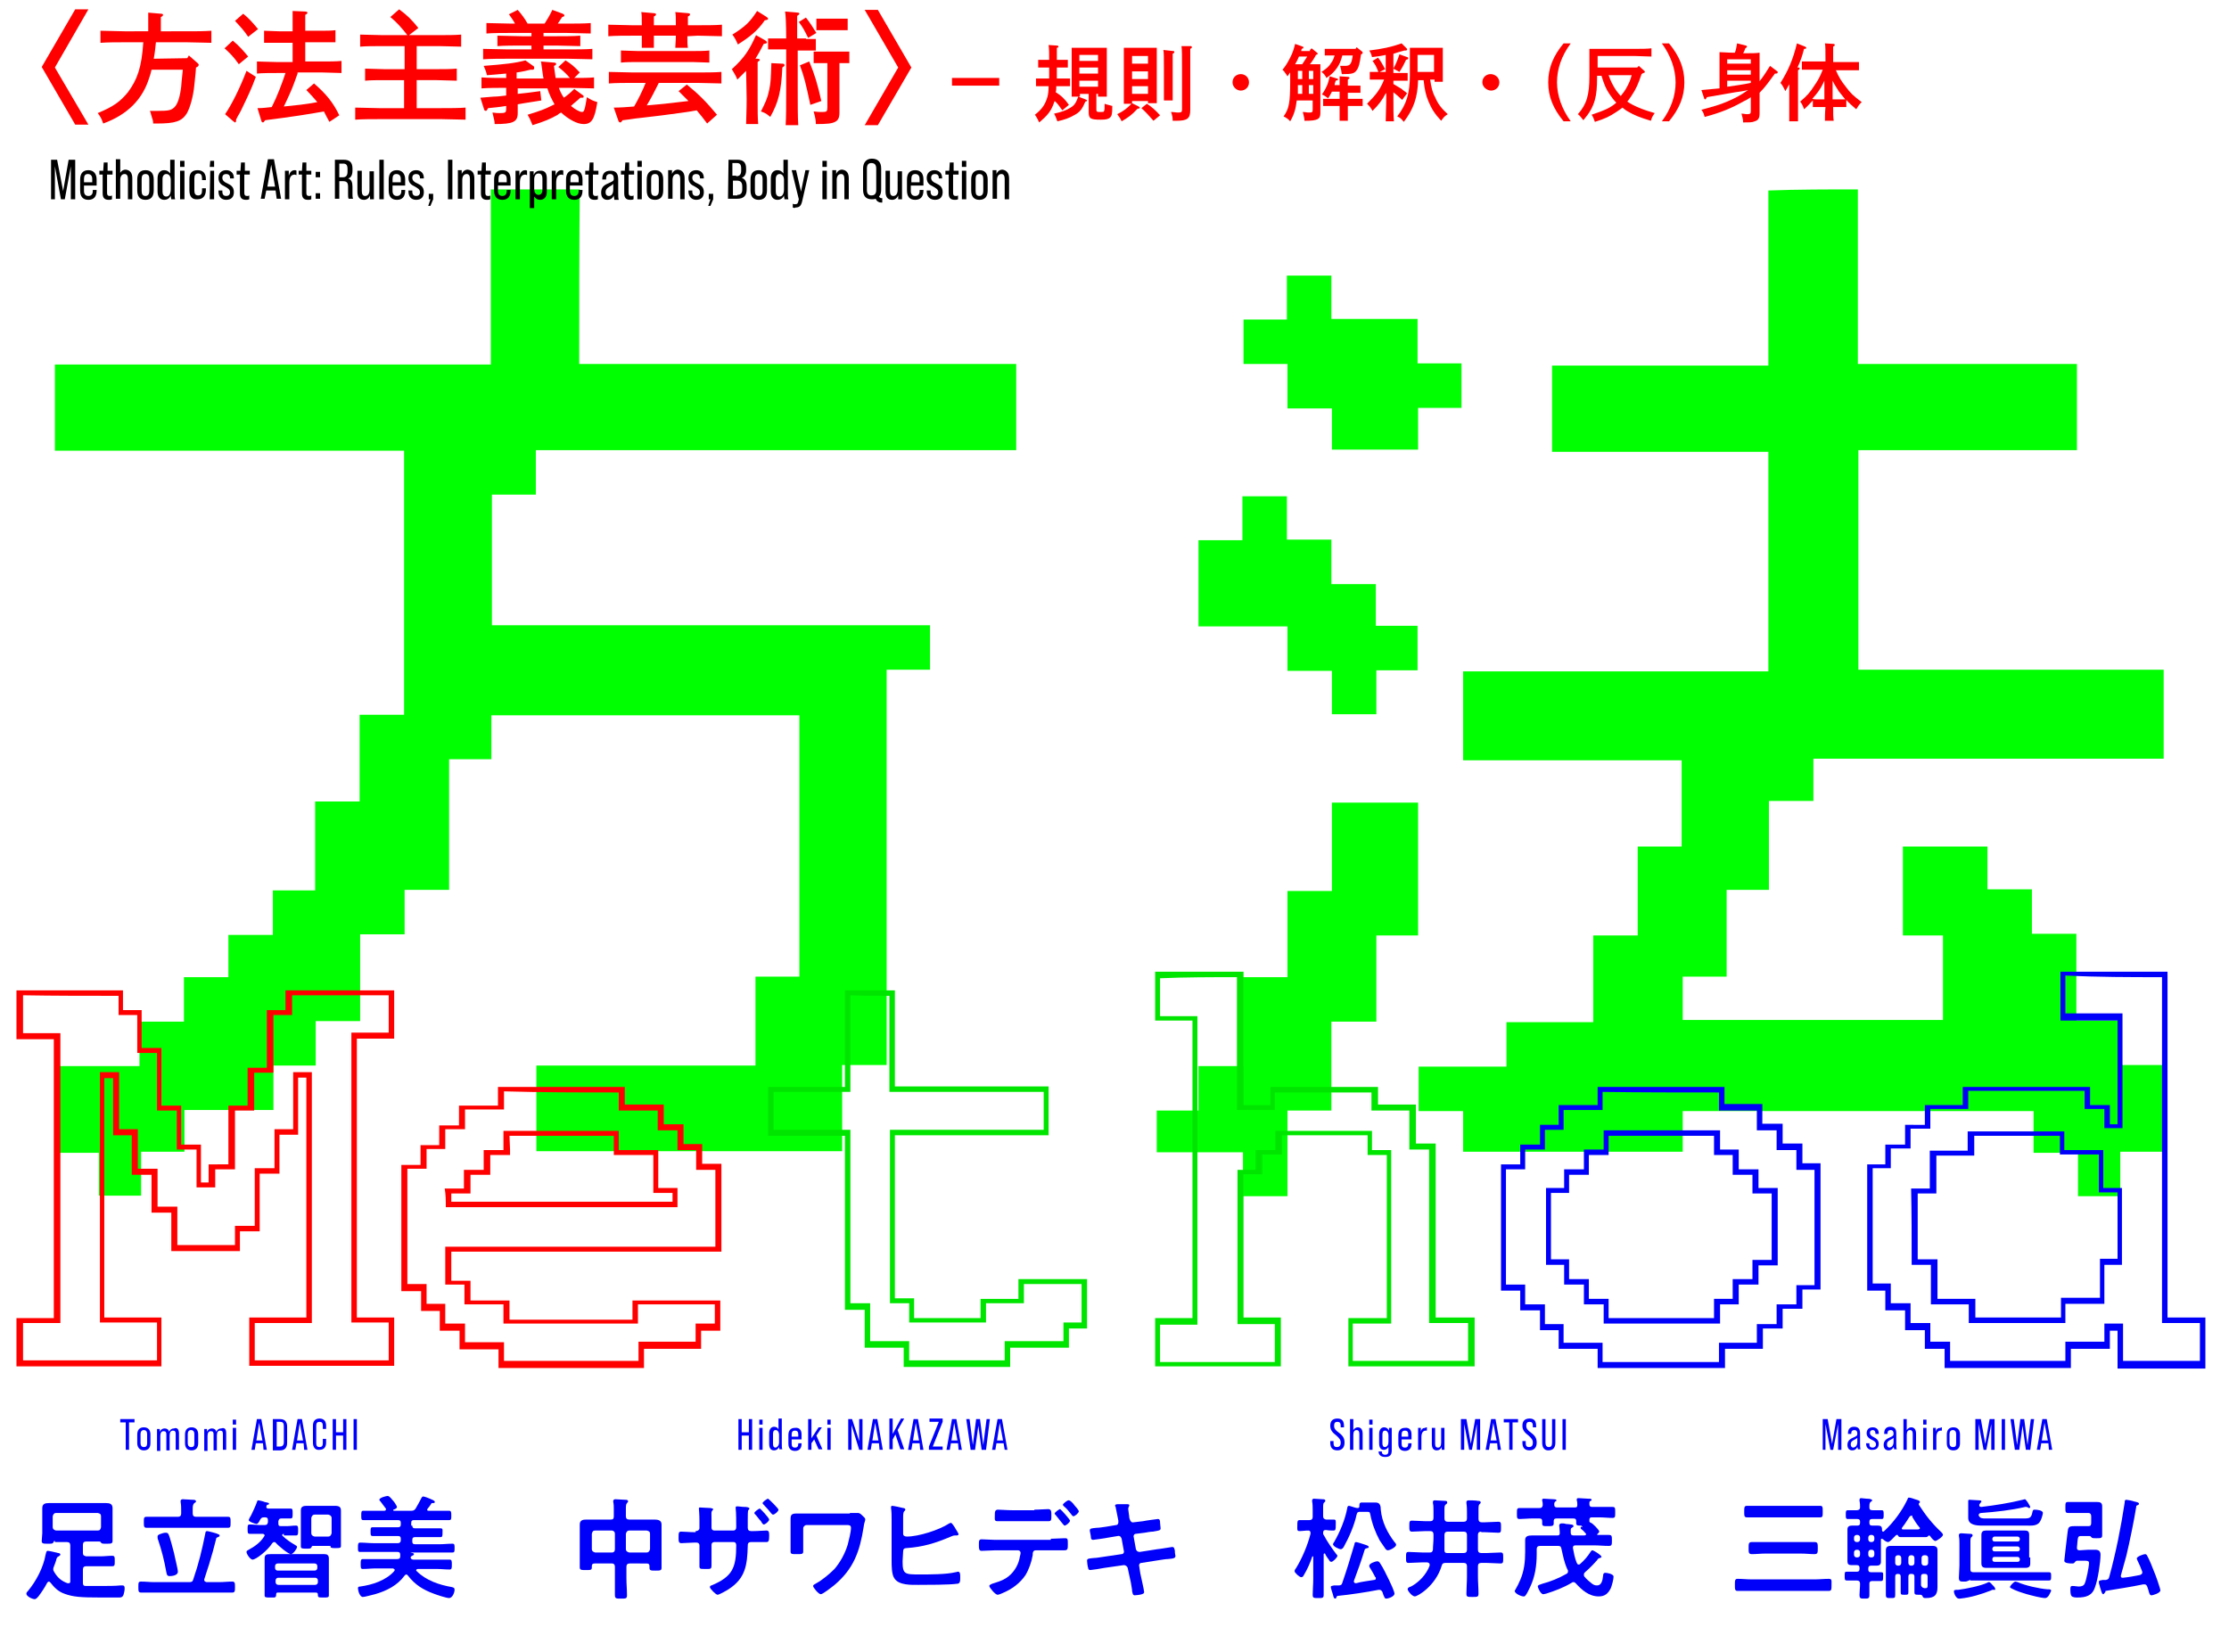<?xml version="1.0" encoding="utf-8"?>
<!-- Generator: Adobe Illustrator 27.7.0, SVG Export Plug-In . SVG Version: 6.00 Build 0)  -->
<svg version="1.1" id="レイヤー_1" xmlns="http://www.w3.org/2000/svg" xmlns:xlink="http://www.w3.org/1999/xlink" x="0px"
	 y="0px" viewBox="0 0 406 301" style="enable-background:new 0 0 406 301;" xml:space="preserve">
<style type="text/css">
	.st0{fill:#00FF00;}
	.st1{fill:#0000FA;}
	.st2{fill:#FF0000;}
	.st3{fill:#00E500;}
</style>
<g>
	<g>
		<path class="st0" d="M105.5,66.3c26.7,0,53.1,0,79.6,0c0,5.2,0,10.4,0,15.7c-29.1,0-58.2,0-87.5,0c0,2.8,0,5.3,0,8.1
			c-2.8,0-5.3,0-8,0c0,8,0,15.8,0,23.8c26.6,0,53.1,0,79.8,0c0,2.8,0,5.3,0,8.1c-2.6,0-5.2,0-7.9,0c0,24.1,0,47.9,0,72
			c-2.8,0-5.3,0-8.1,0c0,5.3,0,10.4,0,15.7c-18.7,0-37.1,0-55.7,0c0-5.1,0-10.3,0-15.6c13.2,0,26.5,0,39.9,0c0-5.5,0-10.7,0-16.2
			c2.8,0,5.3,0,8,0c0-16,0-31.7,0-47.6c-18.7,0-37.3,0-56.1,0c0,2.6,0,5.2,0,8c-2.6,0-5,0-7.7,0c0,8,0,15.8,0,23.8
			c-2.8,0-5.3,0-8.1,0c0,2.8,0,5.3,0,8.1c-2.8,0-5.3,0-8.1,0c0,5.3,0,10.4,0,15.8c-2.8,0-5.3,0-8.1,0c0,2.8,0,5.3,0,8.1
			c-2.6,0-5,0-7.7,0c0,2.8,0,5.3,0,8.1c-5.5,0-10.7,0-16.2,0c0,2.6,0,5,0,7.6c-2.7,0-5.2,0-7.9,0c0,2.7,0,5.3,0,8c-2.6,0-5,0-7.7,0
			c0-2.4,0-5,0-7.8c-2.8,0-5.3,0-8.1,0c0-5.3,0-10.4,0-15.8c5,0,10.1,0,15.5,0c0-2.8,0-5.3,0-8.1c2.8,0,5.3,0,8.1,0
			c0-2.8,0-5.3,0-8.1c2.8,0,5.3,0,8.1,0c0-2.6,0-5,0-7.7c2.8,0,5.3,0,8.1,0c0-2.8,0-5.3,0-8.1c2.6,0,5,0,7.7,0c0-5.5,0-10.7,0-16.2
			c2.8,0,5.3,0,8.1,0c0-5.3,0-10.4,0-15.8c2.8,0,5.3,0,8.1,0c0-16.1,0-32,0-48.1c-21.1,0-42.3,0-63.6,0c0-5.3,0-10.4,0-15.7
			c26.4,0,52.8,0,79.4,0c0-10.7,0-21.2,0-31.9c5.5,0,10.7,0,16.2,0C105.5,45,105.5,55.6,105.5,66.3z"/>
	</g>
	<g>
		<g>
			<path class="st0" d="M338.4,34.5c0,10.7,0,21.2,0,31.8c13.3,0,26.6,0,39.9,0c0,5.3,0,10.4,0,15.7c-13.3,0-26.5,0-39.8,0
				c0,13.4,0,26.6,0,40c18.5,0,37,0,55.6,0c0,5.5,0,10.7,0,16.2c-21.2,0-42.4,0-63.8,0c0,2.6,0,5,0,7.7c-2.8,0-5.3,0-8.1,0
				c0,5.5,0,10.7,0,16.2c-2.6,0-5,0-7.7,0c0,5.3,0,10.4,0,15.8c-2.8,0-5.3,0-8,0c0,2.7,0,5.2,0,7.9c15.7,0,31.5,0,47.4,0
				c0-5,0-10.1,0-15.4c-2.3,0-4.7,0-7.3,0c0-5.5,0-10.7,0-16.2c5,0,10.1,0,15.4,0c0,2.5,0,5,0,7.8c2.8,0,5.3,0,8.1,0
				c0,2.8,0,5.3,0,8.1c2.8,0,5.3,0,8.1,0c0,5.3,0,10.4,0,15.8c2.6,0,5,0,7.7,0c0,2.8,0,5.3,0,8.1c2.8,0,5.3,0,8.1,0
				c0,5.3,0,10.4,0,15.8c-2.5,0-5.1,0-7.8,0c0,2.8,0,5.3,0,8.1c-2.6,0-5,0-7.7,0c0-2.5,0-5.1,0-7.9c-2.8,0-5.3,0-8.1,0
				c0-2.6,0-5,0-7.6c-21.4,0-42.5,0-63.9,0c0,2.4,0,4.8,0,7.4c-13.4,0-26.6,0-40,0c0-2.4,0-4.8,0-7.4c-2.8,0-5.3,0-8.1,0
				c0-2.8,0-5.3,0-8.1c5.3,0,10.5,0,16,0c0-2.8,0-5.3,0-8.1c5.3,0,10.4,0,15.8,0c0-5.3,0-10.4,0-15.8c2.8,0,5.3,0,8.1,0
				c0-5.5,0-10.7,0-16.2c2.8,0,5.3,0,8,0c0-5.3,0-10.4,0-15.7c-13.2,0-26.5,0-39.8,0c0-5.5,0-10.7,0-16.2c18.5,0,37,0,55.6,0
				c0-13.4,0-26.6,0-40c-13.1,0-26.2,0-39.4,0c0-5.3,0-10.4,0-15.7c13.1,0,26.2,0,39.4,0c0-10.7,0-21.2,0-31.9
				C327.6,34.5,332.9,34.5,338.4,34.5z"/>
		</g>
		<g>
			<path class="st0" d="M242.5,202.3c-2.8,0-5.3,0-8,0c0,5.2,0,10.4,0,15.6c-2.8,0-5.3,0-8.1,0c0-2.7,0-5.2,0-8
				c-5.3,0-10.4,0-15.7,0c0-2.6,0-5,0-7.6c2.5,0,5,0,7.6,0c0-2.8,0-5.3,0-8.1c2.8,0,5.3,0,8.1,0c0-5.5,0-10.7,0-16.2
				c2.8,0,5.3,0,8.1,0c0-5.3,0-10.4,0-15.7c2.8,0,5.3,0,8.1,0c0-5.5,0-10.7,0-16.1c5.3,0,10.4,0,15.7,0c0,8.1,0,16,0,24.2
				c-2.5,0-5,0-7.6,0c0,5.3,0,10.4,0,15.7c-2.8,0-5.3,0-8.2,0C242.5,191.5,242.5,196.8,242.5,202.3z"/>
		</g>
		<g>
			<path class="st0" d="M218.3,114.1c0-5.4,0-10.5,0-15.7c2.6,0,5.2,0,8,0c0-2.8,0-5.3,0-8c2.8,0,5.3,0,8.1,0c0,2.6,0,5.2,0,7.9
				c2.8,0,5.3,0,8.1,0c0,2.8,0,5.3,0,8.1c2.8,0,5.3,0,8.1,0c0,2.6,0,5,0,7.6c2.6,0,5,0,7.6,0c0,2.8,0,5.3,0,8.1c-2.4,0-4.9,0-7.5,0
				c0,2.8,0,5.3,0,8c-2.8,0-5.3,0-8.1,0c0-2.6,0-5.2,0-7.9c-2.8,0-5.3,0-8.1,0c0-2.8,0-5.3,0-8.1C229,114.1,223.8,114.1,218.3,114.1
				z"/>
		</g>
		<g>
			<path class="st0" d="M226.5,58.2c2.7,0,5.2,0,7.9,0c0-2.7,0-5.3,0-8c2.8,0,5.3,0,8.1,0c0,2.6,0,5.2,0,7.9c5.3,0,10.4,0,15.7,0
				c0,2.8,0,5.3,0,8.1c2.8,0,5.3,0,8,0c0,2.8,0,5.3,0,8.1c-2.6,0-5.2,0-7.9,0c0,2.6,0,5,0,7.6c-5.3,0-10.4,0-15.7,0
				c0-2.4,0-4.9,0-7.5c-2.8,0-5.3,0-8.1,0c0-2.8,0-5.3,0-8.1c-2.8,0-5.3,0-8,0C226.5,63.6,226.5,61.1,226.5,58.2z"/>
		</g>
	</g>
</g>
<g>
	<g>
		<path class="st1" d="M10,280.7c-0.2,0-0.2,0.1-0.3,0.3c-0.1,0.2-0.3,0.2-1,0.2c-0.8,0-1.1,0-1.1-0.5c0-0.1,0.1-1.2,0.1-1.4v-3.4
			c0-0.4,0-0.8,0-1.2c0-0.8,0.6-0.9,1.2-0.9c0.6,0,1.1,0,1.7,0h7c0.6,0,1.1,0,1.7,0s1.2,0.1,1.2,0.9c0,0.4,0,0.8,0,1.2v3.4
			c0,0.3,0,1.3,0,1.4c0,0.5-0.3,0.5-1.1,0.5c-0.7,0-0.9,0-1-0.2c-0.1-0.1-0.1-0.2-0.3-0.2h-2.4c-0.4,0-0.6,0.2-0.6,0.6v1.5
			c0,0.4,0.2,0.5,0.6,0.6h2.6c0.7,0,1.4-0.1,2.1-0.1c0.5,0,0.5,0.2,0.5,1c0,0.7,0,0.9-0.5,0.9c-0.7,0-1.4,0-2.1,0h-2.6
			c-0.4,0-0.6,0.2-0.6,0.6v2.4c0,0.4,0.1,0.6,0.5,0.6c1,0,1.9,0,2.9,0c0.9,0,2.6,0,3.4-0.1c0.1,0,0.3,0,0.4,0c0.4,0,0.4,0.3,0.4,0.6
			c0,0.3-0.1,0.8-0.2,1.1c-0.2,0.5-0.5,0.5-0.9,0.5s-0.8,0-1.1,0h-2.1c-3.7,0-5.1-0.1-6.7-0.7c-1.1-0.4-1.8-1.1-2.5-2
			c-0.1-0.1-0.2-0.2-0.3-0.2s-0.2,0.1-0.3,0.2c-0.4,0.8-1,1.7-1.6,2.5c-0.2,0.2-0.4,0.5-0.7,0.5c-0.4,0-1.5-0.5-1.5-1
			c0-0.2,0.2-0.4,0.3-0.5c1.5-1.8,2.8-4.3,3.2-6.6c0.1-0.3,0.1-0.7,0.4-0.7c0.3,0,1.5,0.3,1.9,0.4c0.2,0,0.4,0.1,0.4,0.3
			c0,0.1-0.2,0.2-0.3,0.3c-0.3,0.1-0.4,0.3-0.5,0.8c-0.1,0.3-0.2,0.6-0.4,1.1c-0.1,0.2-0.1,0.3-0.1,0.5s0.1,0.3,0.2,0.5
			c0.6,1,1.3,1.6,2.4,2c0.1,0,0.1,0,0.2,0c0.3,0,0.3-0.2,0.3-0.4v-6.5c0-0.4-0.2-0.6-0.6-0.6H10V280.7z M17.8,278.8
			c0.4,0,0.5-0.2,0.6-0.6v-2c0-0.4-0.2-0.5-0.6-0.6h-7.6c-0.3,0-0.5,0.2-0.6,0.6v2c0,0.3,0.2,0.5,0.6,0.6H17.8z"/>
		<path class="st1" d="M37.7,278.9c0.2,0,1.7,0.4,1.9,0.5c0.1,0.1,0.4,0.1,0.4,0.3c0,0.2-0.1,0.2-0.3,0.3c-0.2,0.1-0.3,0.1-0.3,0.2
			c-0.4,1.6-0.8,3.1-1.3,4.7c-0.3,0.9-0.6,1.9-0.9,2.8v0.1c0,0.3,0.2,0.3,0.4,0.4h2.3c0.8,0,1.6-0.1,2.4-0.1c0.5,0,0.5,0.3,0.5,1
			s0,1-0.5,1c-0.8,0-1.6,0-2.4,0H28.1c-0.8,0-1.6,0-2.4,0c-0.5,0-0.5-0.3-0.5-1c0-0.8,0-1,0.5-1c0.8,0,1.6,0.1,2.4,0.1h6.4
			c0.4,0,0.6-0.1,0.7-0.5c1-2.9,1.6-5.4,2.2-8.4C37.4,279.1,37.5,278.9,37.7,278.9z M35.1,275.7c0,0.4,0.2,0.6,0.6,0.6h3.5
			c0.8,0,1.5,0,2.3,0c0.5,0,0.5,0.2,0.5,1s0,1-0.5,1c-0.8,0-1.5,0-2.3,0H29c-0.8,0-1.5,0-2.3,0c-0.5,0-0.5-0.3-0.5-1
			c0-0.8,0-1,0.5-1c0.8,0,1.5,0,2.3,0h3.4c0.4,0,0.6-0.2,0.6-0.6v-0.4c0-0.6,0-1.2-0.1-1.7c0-0.1,0-0.1,0-0.2c0-0.2,0.2-0.3,0.4-0.3
			c0.4,0,1.4,0.1,1.8,0.1c0.2,0,0.6,0,0.6,0.3c0,0.1-0.1,0.2-0.3,0.3c-0.2,0.2-0.3,0.4-0.3,1C35.1,274.8,35.1,275.7,35.1,275.7z
			 M30.9,287.1c-0.5,0-0.5-0.3-0.6-0.7c-0.4-2.2-0.8-3.8-1.5-5.9c-0.1-0.2-0.1-0.4-0.1-0.6c0-0.3,0.3-0.4,0.6-0.5
			c0.2-0.1,0.6-0.2,0.9-0.2c0.3,0,0.4,0.1,0.5,0.3c0.3,0.6,0.8,2.7,1,3.4c0.1,0.6,0.7,2.9,0.7,3.4C32.4,287,31.3,287.1,30.9,287.1z"
			/>
		<path class="st1" d="M51.7,279.4c-0.1,0-0.3,0.1-0.3,0.2s0,0.1,0.1,0.2c0.6,0.6,1.5,1.2,2.2,1.6c0.3,0.2,0.4,0.2,0.4,0.4
			c0,0.3-0.7,1.3-1.1,1.3c-0.5,0-2.4-1.6-2.8-2.1c-0.1-0.1-0.2-0.1-0.3-0.1s-0.2,0.1-0.3,0.2c-0.9,1.4-3,3-3.6,3
			c-0.4,0-1.1-1-1.1-1.4c0-0.2,0.2-0.3,0.4-0.4c1.1-0.6,2.1-1.3,2.8-2.4c0-0.1,0.1-0.1,0.1-0.2c0-0.2-0.2-0.3-0.4-0.3h-0.6
			c-0.6,0-1.2,0-1.7,0c-0.4,0-0.4-0.2-0.4-0.9c0-0.6,0-0.8,0.4-0.8c0.6,0,1.2,0.1,1.7,0.1h1c0.4,0,0.5-0.1,0.6-0.5
			c0-0.1,0-0.3,0-0.4c0-0.4-0.2-0.5-0.5-0.5h-0.2c-0.4,0-0.5,0.1-0.7,0.4c-0.2,0.4-0.4,0.8-0.7,0.8c-0.2,0-1.4-0.4-1.4-0.7
			c0-0.1,0.3-0.7,0.4-0.8c0.3-0.6,0.9-1.9,1.1-2.5c0-0.1,0.1-0.3,0.2-0.3c0.2,0,1,0.2,1.2,0.3c0.3,0.1,0.8,0.1,0.8,0.3
			c0,0.2-0.2,0.2-0.3,0.2s-0.2,0.3-0.2,0.4c0,0.2,0.2,0.3,0.3,0.3h2.6c0.6,0,1.1,0,1.5,0s0.4,0.2,0.4,0.9c0,0.7,0,0.9-0.4,0.9
			c-0.3,0-1,0-1.5,0h-0.1c-0.4,0-0.5,0.1-0.6,0.5c0,0.2,0,0.3,0,0.4c0,0.4,0.1,0.5,0.5,0.5h1c0.6,0,1.1-0.1,1.7-0.1
			c0.4,0,0.4,0.2,0.4,0.9c0,0.6,0,0.9-0.4,0.9c-0.5,0-1.1,0-1.7,0h-0.5V279.4z M49.2,291c-0.8,0-1,0-1-0.4c0-0.3,0-1,0-1.3v-4.2
			c0-0.4,0-0.8,0-1.2c0-0.7,0.3-0.8,1.1-0.8c0.3,0,0.8,0,1.4,0h6.7c0.6,0,1.1,0,1.7,0c0.5,0,0.8,0.2,0.8,0.8c0,0.4,0,0.8,0,1.2v4.2
			c0,0.4,0,0.9,0,1.3s-0.2,0.4-1,0.4c-0.9,0-1,0-1-0.5c0-0.3-0.1-0.4-0.4-0.4h-6.9c-0.1,0-0.3,0-0.3,0.3
			C50.3,291.1,50.1,291,49.2,291z M57.8,285.3c0-0.3-0.2-0.5-0.5-0.5h-6.7c-0.3,0-0.5,0.2-0.5,0.5v0.3c0,0.3,0.2,0.5,0.5,0.5h6.7
			c0.3,0,0.5-0.2,0.5-0.5V285.3z M50.2,288.2c0,0.3,0.2,0.5,0.5,0.5h6.7c0.3,0,0.5-0.2,0.5-0.5v-0.3c0-0.3-0.2-0.5-0.5-0.5h-6.7
			c-0.3,0-0.5,0.2-0.5,0.5V288.2z M60,281.6h-3c-0.2,0-0.2,0.1-0.3,0.3c-0.1,0.2-0.3,0.2-0.9,0.2c-0.7,0-1,0-1-0.4c0-0.5,0-1,0-1.4
			v-4c0-0.4,0-0.8,0-1.2c0-0.7,0.5-0.8,1.1-0.8c0.4,0,0.8,0,1.2,0h2.7c0.4,0,0.8,0,1.2,0c0.9,0,1.1,0.3,1.1,0.9c0,0.3,0,0.6,0,1v4
			c0,0.5,0,0.9,0,1.4c0,0.4-0.2,0.4-1,0.4c-0.5,0-0.8,0-0.9-0.2C60.3,281.7,60.2,281.6,60,281.6z M59.8,279.9c0.3,0,0.5-0.2,0.6-0.6
			v-2.8c0-0.3-0.2-0.5-0.6-0.6h-2.5c-0.3,0-0.5,0.2-0.6,0.6v2.8c0,0.3,0.2,0.5,0.6,0.6H59.8z"/>
		<path class="st1" d="M75.1,277.9c0,0.3,0.1,0.5,0.5,0.5h2.3c0.8,0,1.5,0,2.3,0c0.5,0,0.4,0.2,0.4,0.8c0,0.6,0,0.8-0.4,0.8
			c-0.8,0-1.5,0-2.3,0h-2.3c-0.3,0-0.5,0.1-0.5,0.5v0.3c0,0.3,0.1,0.5,0.5,0.5H80c0.8,0,1.6-0.1,2.4-0.1c0.4,0,0.4,0.2,0.4,0.8
			c0,0.6,0,0.8-0.4,0.8c-0.8,0-1.6,0-2.4,0h-5.3l0,0l0,0c0.4,0.1,0.7,0.1,0.7,0.3c0,0.2-0.2,0.2-0.3,0.3c-0.1,0-0.1,0.1-0.2,0.1
			c0,0-0.1,0.1-0.1,0.2c0,0.3,0.3,0.4,0.5,0.4h4.2c0.8,0,1.6,0,2.4,0c0.4,0,0.4,0.3,0.4,0.9s0,0.9-0.4,0.9c-0.8,0-1.6-0.1-2.4-0.1
			h-3.4c-0.1,0-0.3,0.1-0.3,0.2s0,0.1,0.1,0.2c1.7,1.7,4.1,2.5,6.4,2.9c0.3,0.1,0.5,0.1,0.5,0.5c0,0.5-0.4,1.5-1,1.5
			c-0.5,0-2.3-0.6-2.8-0.8c-1.9-0.7-3.4-1.6-4.7-3.3c-0.1-0.1-0.2-0.2-0.3-0.2c-0.1,0-0.2,0.1-0.3,0.2c-1.3,1.8-3.3,2.8-5.4,3.4
			c-0.5,0.1-1.8,0.5-2.2,0.5c-0.6,0-0.9-1.2-0.9-1.6c0-0.2,0.1-0.3,0.4-0.3c2.2-0.3,4.7-1.1,6.2-2.8c0-0.1,0.1-0.1,0.1-0.2
			c0-0.2-0.2-0.2-0.3-0.3h-3.1c-0.8,0-1.6,0.1-2.4,0.1c-0.4,0-0.4-0.2-0.4-0.9c0-0.6,0-0.9,0.4-0.9c0.8,0,1.6,0,2.4,0h3.8
			c0.4,0,0.6-0.1,0.6-0.5c0-0.1,0-0.2,0-0.3c0-0.4-0.2-0.5-0.5-0.5H68c-0.8,0-1.6,0-2.4,0c-0.4,0-0.4-0.2-0.4-0.8
			c0-0.6,0-0.9,0.4-0.9c0.8,0,1.6,0.1,2.4,0.1h4.5c0.3,0,0.5-0.2,0.5-0.5v-0.3c0-0.3-0.1-0.5-0.5-0.5h-2.3c-0.7,0-1.5,0-2.3,0
			c-0.4,0-0.4-0.2-0.4-0.8c0-0.6,0-0.8,0.4-0.8c0.7,0,1.5,0,2.3,0h2.3c0.3,0,0.5-0.1,0.5-0.5v-0.3c0-0.3-0.1-0.5-0.5-0.5h-3.9
			c-0.8,0-1.6,0-2.4,0c-0.4,0-0.4-0.2-0.4-0.8c0-0.7,0-0.9,0.4-0.9c0.8,0,1.6,0,2.4,0H70c0.2,0,0.3-0.1,0.3-0.3c0-0.1,0-0.1-0.1-0.2
			c-0.3-0.4-0.6-0.8-0.9-1.2c-0.1-0.1-0.2-0.2-0.2-0.3c0-0.4,1.3-0.7,1.5-0.7c0.4,0,0.9,0.8,1.2,1.1c0.1,0.2,0.5,0.7,0.5,0.9
			c0,0.3-0.4,0.4-0.6,0.5c-0.1,0-0.1,0.1-0.1,0.1l0.1,0.1h3.2c0.4,0,0.6-0.1,0.8-0.4c0.3-0.5,0.8-1.4,1.1-2c0.1-0.1,0.1-0.2,0.3-0.2
			c0.2,0,1,0.3,1.2,0.4c0.7,0.3,0.9,0.4,0.9,0.6s-0.2,0.2-0.4,0.2c-0.2,0-0.2,0-0.3,0.2c-0.2,0.3-0.4,0.6-0.6,0.8
			c0,0.1-0.1,0.1-0.1,0.2c0,0.2,0.2,0.2,0.3,0.2h1.3c0.8,0,1.6,0,2.4,0c0.4,0,0.4,0.3,0.4,0.9s0,0.8-0.4,0.8c-0.8,0-1.6,0-2.4,0h-4
			c-0.3,0-0.5,0.1-0.5,0.5v0.5H75.1z"/>
		<path class="st1" d="M114.7,284.8c-0.4,0-0.6,0.2-0.6,0.6v2.1c0,1,0.1,2,0.1,3.1c0,0.6-0.2,0.6-1.1,0.6s-1.1,0-1.1-0.7
			c0-1,0-2,0-3v-2.1c0-0.4-0.2-0.6-0.5-0.6h-3.2c-0.4,0-0.5,0.2-0.5,0.5v0.2c0,0.5-0.2,0.5-1.1,0.5c-0.8,0-1.1,0-1.1-0.5s0-1,0-1.5
			v-5c0-0.4,0-0.8,0-1.3c0-0.8,0.6-0.9,1.2-0.9s1.2,0,1.8,0h2.7c0.4,0,0.5-0.2,0.5-0.6V275c0-0.5,0-1-0.1-1.4c0-0.1,0-0.1,0-0.2
			c0-0.2,0.2-0.3,0.4-0.3c0.4,0,1.4,0.1,1.8,0.1c0.2,0,0.5,0,0.5,0.3c0,0.1-0.1,0.2-0.2,0.3c-0.2,0.2-0.2,0.6-0.2,1.2v1.2
			c0,0.4,0.2,0.6,0.6,0.6h2.8c0.6,0,1.2,0,1.8,0c0.6,0,1.3,0.1,1.3,0.9c0,0.4,0,0.9,0,1.3v5c0,0.5,0,1,0,1.6c0,0.5-0.3,0.5-1.1,0.5
			s-1.1,0-1.1-0.5v-0.3c0-0.3-0.1-0.5-0.5-0.5L114.7,284.8L114.7,284.8z M112,279.4c0-0.4-0.2-0.5-0.5-0.6h-3.1
			c-0.4,0-0.5,0.2-0.6,0.6v2.8c0,0.3,0.2,0.5,0.6,0.6h3.1c0.3,0,0.5-0.2,0.5-0.6V279.4z M118.4,279.4c0-0.4-0.2-0.5-0.6-0.6h-3.2
			c-0.3,0-0.5,0.2-0.6,0.6v2.8c0,0.3,0.2,0.5,0.6,0.6h3.2c0.3,0,0.5-0.2,0.6-0.6V279.4z"/>
		<path class="st1" d="M126.7,278.9c0.5,0,0.7-0.3,0.7-0.5V277c0-1.1-0.1-2.2-0.1-2.2c0-0.2,0.1-0.2,0.2-0.2c0.3,0,1.5,0.1,1.9,0.1
			c0.1,0,0.5,0.1,0.5,0.2s-0.1,0.2-0.1,0.2c-0.3,0.3-0.2,0.5-0.2,1.8v1.4c0,0.3,0.2,0.5,0.5,0.5h3.5c0.3,0,0.5-0.2,0.5-0.6
			c0-0.7,0-2.8-0.1-3.4c0-0.1,0-0.2,0-0.2c0-0.2,0.1-0.2,0.4-0.2c0.3,0,0.7,0.1,1.2,0.1s0.9,0.1,0.9,0.3c0,0.1-0.1,0.2-0.2,0.3
			c-0.1,0.1-0.1,1-0.1,1.7v1.5c0,0.4,0.2,0.6,0.6,0.6h0.5c0.8,0,1.7-0.1,2.3-0.1c0.4,0,0.5,0.2,0.5,0.9c0,1-0.1,1.2-0.5,1.2
			c-0.8,0-1.5,0-2.3,0h-0.5c-0.6,0-0.6,0.4-0.6,0.7c-0.1,3.5-0.4,5.9-3.5,7.9c-0.3,0.2-1.7,1-2,1s-1.4-1.1-1.4-1.4
			c0-0.2,0.2-0.3,0.3-0.3c3.8-1.6,4.5-3.2,4.5-7.3c0-0.3-0.1-0.6-0.5-0.6h-3.5c-0.3,0-0.5,0.2-0.5,0.5v1.9c0,0.5,0,1.1,0,1.7
			c0,0.9-0.1,0.8-1.3,0.8c-0.7,0-0.9,0-0.9-0.5c0-0.6,0-1.3,0-1.9v-1.9c0-0.3-0.2-0.5-0.5-0.5h-0.6c-0.7,0-1.5,0.1-2.2,0.1
			c-0.5,0-0.5-0.4-0.5-0.9c0-1,0-1.2,0.5-1.2c0.6,0,1.5,0.1,2.3,0.1h0.3V278.9z M140.1,276.8c0,0.3-0.7,0.9-1,0.9
			c-0.1,0-0.3-0.2-0.5-0.6c-0.4-0.4-0.7-0.9-1.1-1.3c-0.1-0.1-0.1-0.1-0.1-0.2c0-0.2,0.8-0.8,1-0.8
			C138.5,274.8,140.1,276.5,140.1,276.8z M141.8,275c0,0.3-0.7,0.9-1,0.9c-0.1,0-0.2-0.1-0.3-0.2c-0.4-0.5-0.9-1.1-1.4-1.6
			c-0.1-0.1-0.2-0.2-0.2-0.3c0-0.2,0.8-0.8,1-0.8C140.1,273.1,141.8,274.8,141.8,275z"/>
		<path class="st1" d="M154.8,275.6c0.4,0,0.8,0,1.1,0c0.1,0,0.3,0,0.4,0c0.3,0,0.6,0.3,0.8,0.5c0.3,0.3,0.5,0.4,0.5,0.7
			s-0.2,0.5-0.3,1.4c-0.7,4.4-1.8,7.6-5.4,10.6c-0.4,0.3-2,1.6-2.4,1.6s-1.4-1.2-1.4-1.5c0-0.2,0.4-0.4,0.6-0.5
			c1.1-0.6,2.4-1.7,3.3-2.6c1.1-1.3,1.9-2.8,2.4-4.4c0.2-0.8,0.6-2.3,0.6-3.1c0-0.5-0.4-0.5-0.8-0.5h-7.3c-0.3,0-0.6,0.3-0.6,0.6
			v2.7c0,0.5,0,1,0,1.5s-0.2,0.5-1.2,0.5c-0.9,0-1.1,0-1.1-0.5s0-1,0-1.5v-3.5c0-0.3,0-0.5,0-0.8c0-0.8,0.1-1.1,1.1-1.1
			c0.7,0,1.5,0,2.2,0h7.5V275.6z"/>
		<path class="st1" d="M164.4,284.4c0,2.4,0.4,2.4,3.2,2.4c1.7,0,4.8,0,6.4-0.4c0.2,0,0.3-0.1,0.5-0.1c0.4,0,0.4,0.5,0.4,1
			c0,0.7,0,1.2-0.6,1.2c-1.4,0.2-5.5,0.2-7,0.2c-1.3,0-3.6,0.1-4.4-1.2c-0.5-0.7-0.5-2.3-0.5-3.2v-7.5c0-0.7,0-1.4-0.1-2.1v-0.2
			c0-0.1,0.1-0.2,0.2-0.2c0.2,0,1.7,0.3,2,0.4c0.2,0,0.4,0.1,0.4,0.3c0,0.1-0.1,0.2-0.2,0.3c-0.2,0.2-0.2,0.7-0.2,1.2
			c0,0.3,0,0.7,0,1v1.9c0,0.4,0.4,0.5,0.7,0.5c2.1,0,5.9-1.2,7.7-2.4c0.1,0,0.2-0.1,0.3-0.1c0.2,0,0.7,0.8,0.8,1s0.6,0.9,0.6,1.1
			c0,0.1-0.2,0.2-0.3,0.2s-0.3,0-0.4,0c-0.2,0-0.5,0.1-0.7,0.2c-2.8,1.2-5.1,1.9-8.1,2.1c-0.4,0-0.6,0.2-0.6,0.6L164.4,284.4
			L164.4,284.4z"/>
		<path class="st1" d="M191.4,280.3c0.8,0,1.7-0.1,2.5-0.1c0.6,0,0.6,0.1,0.6,1.1c0,0.8,0,1.1-0.6,1.1c-0.9,0-1.7,0-2.6,0h-2.6
			c-0.6,0-0.6,0.5-0.6,0.9c-0.2,1.2-0.7,2.6-1.3,3.6c-1,1.5-2.5,2.6-4.2,3.3c-0.2,0.1-0.7,0.3-0.9,0.3c-0.4,0-1.5-1.3-1.5-1.6
			c0-0.2,0.3-0.3,0.5-0.4c0.9-0.3,1.7-0.5,2.5-1c1.3-0.8,2.2-2.2,2.5-3.6c0-0.2,0.2-0.8,0.2-1c0-0.3-0.2-0.5-0.5-0.5h-4.1
			c-0.8,0-1.7,0.1-2.5,0.1c-0.5,0-0.5-0.4-0.5-1.1s0-1,0.5-1c0.7,0,1.7,0.1,2.5,0.1h10.1V280.3z M188.4,275c0.9,0,1.8-0.1,2.5-0.1
			c0.6,0,0.6,0.4,0.6,1.2c0,0.7,0,1-0.5,1c-0.8,0-1.7,0-2.5,0h-4.3c-0.8,0-1.7,0-2.5,0c-0.6,0-0.5-0.3-0.5-1s0-1.1,0.6-1.1
			s1.6,0.1,2.5,0.1h4.1V275z M194.9,277c0,0.3-0.7,0.9-1,0.9c-0.1,0-0.2-0.2-0.4-0.4c-0.4-0.5-0.8-1-1.2-1.5
			c-0.1-0.1-0.2-0.2-0.2-0.3c0-0.2,0.8-0.8,1-0.8C193.3,275,194.9,276.8,194.9,277z M195.7,274.2c0.2,0.2,0.8,0.9,0.8,1.1
			c0,0.3-0.7,0.9-1,0.9c-0.1,0-0.3-0.2-0.5-0.5c-0.3-0.4-0.8-1-1.2-1.3c-0.1-0.1-0.2-0.2-0.2-0.3c0-0.2,0.8-0.8,1-0.8
			C194.9,273.2,195.6,274,195.7,274.2z"/>
		<path class="st1" d="M203.3,277.8c0.3,0,0.4-0.3,0.4-0.5c0-0.1,0-0.2,0-0.3l-0.1-0.5c-0.1-0.5-0.3-1.5-0.4-2
			c0-0.1-0.1-0.1-0.1-0.2c0-0.3,0.3-0.3,0.8-0.3s1,0,1.4,0c0.1,0,0.4,0,0.4,0.2s-0.2,0.3-0.2,0.7c0,0.2,0.2,1.3,0.2,1.6l0.1,0.3
			c0.1,0.3,0.3,0.6,0.7,0.5l1.7-0.2c0.4-0.1,2.6-0.4,2.7-0.4c0.4,0,0.4,0.4,0.4,0.7c0,0.2,0.1,0.8,0.1,1c0,0.4-0.3,0.4-1.4,0.6
			c-0.4,0-0.9,0.1-1.5,0.2l-1.6,0.2c-0.3,0-0.5,0.3-0.4,0.6l0.4,2.2c0.1,0.3,0.3,0.5,0.7,0.5l3.2-0.5c0.3,0,2.6-0.4,2.7-0.4
			c0.4,0,0.4,0.3,0.5,0.7c0,0.1,0,0.2,0,0.3c0,0.2,0.1,0.5,0.1,0.6c0,0.4-0.2,0.5-1.4,0.6c-0.4,0-0.9,0.1-1.6,0.2l-3.2,0.5
			c-0.3,0-0.5,0.3-0.4,0.6l0.2,1.3c0.1,0.5,0.7,3.1,0.7,3.4s-0.2,0.3-0.4,0.4c-0.3,0.1-1,0.2-1.3,0.2c-0.4,0-0.4-0.4-0.5-0.8
			c0-0.1,0-0.2,0-0.2c-0.1-0.8-0.3-1.8-0.5-2.6l-0.3-1.4c-0.1-0.3-0.4-0.5-0.7-0.5l-3.5,0.5c-0.4,0.1-2.4,0.4-2.6,0.4
			c-0.3,0-0.4-0.2-0.4-0.4c-0.1-0.2-0.2-1.1-0.2-1.3c0-0.4,0.3-0.4,1.3-0.5c0.4,0,0.9-0.1,1.6-0.2l3.4-0.5c0.3,0,0.5-0.3,0.4-0.6
			l-0.4-2.2c-0.1-0.3-0.3-0.6-0.7-0.5l-1.8,0.3c-0.4,0.1-2.6,0.4-2.7,0.4c-0.3,0-0.4-0.2-0.4-0.5s-0.2-1-0.2-1.2
			c0-0.4,0.3-0.4,1.3-0.5c0.4,0,1-0.1,1.7-0.2L203.3,277.8z"/>
		<path class="st1" d="M241.2,283c-0.1,0-0.1,0.1-0.1,0.2v4.5c0,0.9,0,1.9,0,2.8c0,0.6-0.2,0.6-1,0.6s-1,0-1-0.6
			c0-0.9,0.1-1.9,0.1-2.8v-4.1c0-0.1-0.1-0.1-0.1-0.1s-0.1,0-0.1,0.1c-0.4,1.2-0.9,2.3-1.5,3.3c-0.1,0.2-0.2,0.4-0.5,0.4
			s-1.2-0.8-1.2-1.1c0-0.2,0.2-0.5,0.3-0.6c1.1-1.8,2.1-4.2,2.6-6.2c0-0.1,0-0.1,0-0.2c0-0.3-0.2-0.4-0.4-0.4
			c-0.6,0-1.1,0.1-1.6,0.1s-0.4-0.3-0.4-1s0-1,0.4-1c0.5,0,1,0,1.6,0h0.2c0.4,0,0.6-0.2,0.6-0.6v-1.1c0-0.6,0-1.2-0.1-1.7
			c0-0.1,0-0.1,0-0.2c0-0.2,0.2-0.3,0.3-0.3c0.2,0,1.4,0.1,1.6,0.1c0.2,0,0.5,0,0.5,0.3c0,0.1-0.1,0.2-0.2,0.3
			c-0.2,0.1-0.2,0.5-0.2,1c0,0.3,0,0.7,0,1.1v0.4c0,0.4,0.2,0.5,0.5,0.6c0.5,0,0.9,0,1.4,0s0.4,0.2,0.4,1c0,0.7,0,1-0.4,1
			s-0.9,0-1.4-0.1c-0.4,0-0.5,0.2-0.5,0.5c0,0.2,0,0.3,0.1,0.4c0.7,1.3,1.4,2.3,2.3,3.5c0.1,0.1,0.2,0.2,0.2,0.3
			c0,0.3-0.8,1.1-1.1,1.1c-0.2,0-0.3-0.1-0.4-0.3c-0.3-0.4-0.6-0.8-0.8-1.3C241.3,283,241.3,283,241.2,283z M250.3,287.8
			c0.2,0,0.3-0.1,0.3-0.3c0-0.1,0-0.2-0.1-0.2c-0.3-0.6-0.6-1.1-0.9-1.6c-0.1-0.1-0.2-0.3-0.2-0.5c0-0.4,1.1-0.8,1.5-0.8
			c0.2,0,0.4,0.2,0.5,0.4c0.5,0.7,1.2,2.2,1.6,3c0.2,0.4,1,2.1,1,2.5c0,0.5-1.1,0.9-1.5,0.9c-0.3,0-0.3-0.2-0.5-0.6
			c-0.1-0.2-0.1-0.4-0.2-0.6s-0.3-0.4-0.5-0.4h-0.2c-2,0.4-5.3,0.9-7.4,1.1c-0.2,0-0.2,0.1-0.3,0.3c0,0.1-0.1,0.2-0.2,0.2
			c-0.2,0-0.3-0.2-0.4-0.7c-0.1-0.3-0.4-1.2-0.4-1.4c0-0.2,0.1-0.2,0.6-0.3c0.1,0,0.3,0,0.4,0c0.1,0,0.3,0,0.4,0
			c0.4,0,0.6-0.1,0.7-0.5c0.8-2.3,1.5-4.6,2.2-7c0-0.2,0.1-0.4,0.3-0.4s1.4,0.4,1.7,0.5s0.6,0.2,0.6,0.4c0,0.2-0.2,0.2-0.3,0.2
			c-0.2,0.1-0.3,0.1-0.4,0.2c-0.6,2-1.3,3.9-2,5.8v0.1c0,0.2,0.2,0.3,0.4,0.3C248,288.1,249.2,288,250.3,287.8z M247.5,275.4
			c-0.3,0.1-0.3,0.2-0.4,0.5c-0.4,1.9-1.4,4.2-2.3,5.8c-0.1,0.2-0.3,0.5-0.6,0.5s-1.4-0.5-1.4-0.9c0-0.1,0.1-0.3,0.2-0.4
			c1.1-1.9,2-4.1,2.4-6.2c0-0.2,0.1-0.4,0.3-0.4s1.2,0.4,1.5,0.4h0.1c0.2,0,0.3-0.1,0.3-0.3c0-0.4,0-0.7,0.4-0.7c0.3,0,0.5,0,0.8,0
			h0.9c0.3,0,0.6,0,0.9,0c0.8,0,0.9,0.7,0.9,1.3c0.2,2.2,1.2,4.2,2.5,5.9c0.1,0.1,0.3,0.3,0.3,0.5c0,0.4-1.1,1-1.5,1
			c-0.2,0-0.3-0.1-0.4-0.2c-0.3-0.4-0.8-1.2-1.1-1.6c-0.8-1.5-1.4-3.1-1.7-4.7c-0.1-0.4-0.1-0.5-0.5-0.5h-0.3c-0.2,0-0.6,0-0.8,0
			h-0.1C247.7,275.4,247.7,275.4,247.5,275.4L247.5,275.4z"/>
		<path class="st1" d="M269.8,279c-0.4,0-0.6,0.2-0.6,0.6v2.7c0,0.4,0.2,0.6,0.6,0.6h1c0.8,0,1.7-0.1,2.5-0.1c0.5,0,0.5,0.2,0.5,1
			s0,1-0.5,1c-0.8,0-1.7-0.1-2.5-0.1h-1c-0.4,0-0.6,0.2-0.6,0.6v1.9c0,1,0.1,2,0.1,3.1c0,0.6-0.2,0.6-1.1,0.6s-1.1,0-1.1-0.6
			c0-1,0.1-2.1,0.1-3.1v-1.9c0-0.4-0.2-0.6-0.6-0.6h-3.3c-0.4,0-0.6,0.1-0.7,0.5c-1.1,3.7-4.4,5.6-4.9,5.6s-1.3-1-1.3-1.3
			s0.3-0.4,0.6-0.5c1.5-0.8,2.8-2.2,3.4-3.8c0-0.1,0-0.1,0-0.2c0-0.3-0.2-0.3-0.4-0.4h-0.9c-0.8,0-1.7,0.1-2.5,0.1
			c-0.5,0-0.5-0.2-0.5-1s0-1,0.5-1c0.8,0,1.7,0.1,2.5,0.1h1.3c0.4,0,0.5-0.1,0.6-0.5c0-0.7,0.1-1.4,0.1-2.1v-0.7
			c0-0.4-0.2-0.6-0.6-0.6h-0.8c-0.8,0-1.7,0.1-2.5,0.1c-0.5,0-0.5-0.3-0.5-1c0-0.8,0-1,0.5-1c0.8,0,1.7,0.1,2.5,0.1h0.8
			c0.4,0,0.6-0.2,0.6-0.6v-1.3c0-0.5,0-1-0.1-1.4c0-0.1,0-0.1,0-0.2c0-0.3,0.2-0.3,0.4-0.3c0.3,0,1.6,0.1,1.9,0.1
			c0.2,0,0.3,0.1,0.3,0.3c0,0.2-0.1,0.2-0.2,0.3c-0.3,0.2-0.3,0.4-0.3,1.1v1.5c0,0.4,0.2,0.6,0.6,0.6h2.9c0.4,0,0.6-0.2,0.6-0.6
			v-0.9c0-0.6,0-1.3-0.1-1.9c0-0.1,0-0.1,0-0.2c0-0.2,0.2-0.3,0.4-0.3c0.4,0,1.3,0,1.7,0.1c0.2,0,0.5,0,0.5,0.3
			c0,0.1-0.1,0.2-0.2,0.3c-0.2,0.1-0.2,0.5-0.2,1.2v1.5c0,0.4,0.2,0.6,0.6,0.6h0.5c0.8,0,1.7-0.1,2.5-0.1c0.5,0,0.5,0.2,0.5,1
			s0,1-0.5,1c-0.8,0-1.7-0.1-2.5-0.1h-0.6V279z M267.2,279.6c0-0.4-0.2-0.6-0.6-0.6h-2.9c-0.4,0-0.6,0.2-0.6,0.6v0.9
			c0,0.6,0,1.2,0,1.9c0,0.4,0.2,0.5,0.5,0.5h3c0.4,0,0.6-0.2,0.6-0.6V279.6z"/>
		<path class="st1" d="M288.2,278.1c0-0.1-0.1-0.1-0.2-0.2c-0.7,0-0.9,0-0.9-0.5c0-0.1,0-0.2,0-0.3c0-0.3-0.1-0.5-0.5-0.5h-3.1
			c-0.4,0-0.5,0.2-0.5,0.5c0,0.1,0,0.3,0,0.4c0,0.5-0.3,0.5-1.1,0.5c-0.8,0-1,0-1-0.5v-0.4c0-0.4-0.2-0.5-0.5-0.5h-1.3
			c-0.8,0-1.6,0.1-2.3,0.1c-0.5,0-0.5-0.2-0.5-1s0-1,0.5-1c0.8,0,1.6,0,2.3,0h1.3c0.4,0,0.5-0.1,0.6-0.5c0-0.2,0-0.6-0.1-0.8
			c0-0.1,0-0.1,0-0.2c0-0.2,0.2-0.2,0.3-0.2c0.3,0,1.4,0.1,1.8,0.1c0.1,0,0.5,0,0.5,0.2c0,0.1-0.1,0.2-0.2,0.2
			c-0.2,0.2-0.2,0.3-0.2,0.6c0,0.4,0.2,0.5,0.6,0.5h3.1c0.4,0,0.5-0.1,0.5-0.5c0-0.2,0-0.5-0.1-0.8c0-0.1,0-0.1,0-0.2
			c0-0.2,0.2-0.2,0.4-0.2c0.3,0,1.3,0.1,1.7,0.1c0.3,0,0.6,0,0.6,0.2c0,0.1-0.1,0.2-0.2,0.2c-0.2,0.1-0.2,0.2-0.2,0.6
			s0.2,0.5,0.5,0.5h1.3c0.8,0,1.6,0,2.4,0c0.5,0,0.5,0.2,0.5,1s0,1-0.5,1c-0.8,0-1.6-0.1-2.4-0.1h-1.4c-0.2,0-0.4,0.1-0.4,0.4
			c0,0.1,0,0.2,0,0.3c0,0.2,0.1,0.2,0.3,0.3c0.3,0.1,1.5,1.3,1.5,1.6c0,0.1-0.2,0.3-0.3,0.4l-0.1,0.1c0,0.1,0.1,0.1,0.1,0.1
			c0.7,0,1.4,0,2,0s0.6,0.2,0.6,1s0,1-0.6,1c-0.9,0-1.8-0.1-2.7-0.1H287c-0.3,0-0.5,0.1-0.5,0.4v0.1c0.2,1,0.3,1.7,0.7,2.7
			c0.1,0.2,0.2,0.3,0.3,0.3c0.1,0,0.2,0,0.3-0.1c0.7-0.6,1.4-1.4,1.9-2.2c0.1-0.1,0.2-0.3,0.3-0.3c0.3,0,1.3,0.7,1.5,0.9
			c0.1,0.1,0.2,0.2,0.2,0.3c0,0.1-0.2,0.2-0.3,0.2c-0.3,0.1-0.3,0.1-0.5,0.4c-0.7,0.8-1.4,1.5-2.2,2.2c-0.1,0.1-0.2,0.2-0.2,0.4
			s0,0.3,0.1,0.4c0.4,0.5,0.9,0.9,1.4,1.3c0.3,0.2,0.5,0.3,0.9,0.3c0.8,0,1-0.9,1.1-1.8c0-0.3,0.1-0.5,0.4-0.5s1.5,0.2,1.5,0.7
			s-0.3,1.6-0.5,2.1c-0.5,1-1.1,1.5-2.2,1.5c-1.8,0-3.1-1.2-4.2-2.4c-0.1-0.1-0.2-0.2-0.4-0.2c-0.1,0-0.2,0-0.3,0.1
			c-1.5,0.9-3.1,1.5-4.7,2c-0.1,0-0.4,0.1-0.5,0.1c-0.5,0-1-1.2-1-1.4c0-0.3,0.3-0.3,0.8-0.5c1.5-0.4,3-1,4.4-1.8
			c0.2-0.1,0.3-0.2,0.3-0.5c0-0.1,0-0.2-0.1-0.3c-0.6-1.3-0.8-2.5-1.1-3.8c-0.1-0.4-0.2-0.5-0.6-0.5h-3.3c-0.4,0-0.6,0.2-0.6,0.6
			v0.9c0,2.1-0.3,4.1-1.2,6c-0.2,0.4-0.6,1.3-0.9,1.6c-0.1,0.1-0.2,0.1-0.3,0.1c-0.4,0-1.6-0.5-1.6-1c0-0.1,0.1-0.2,0.1-0.2
			c0.3-0.5,0.7-1.3,0.9-1.8c0.7-1.6,0.9-3.3,0.9-5.1V282c0-0.5,0-1,0-1.5c0-0.7,0.6-0.8,1.2-0.8c0.7,0,1.3,0,2,0h2.6
			c0.4,0,0.5-0.1,0.5-0.5s-0.1-1.3-0.1-1.3c0-0.3,0.2-0.4,0.5-0.4c0.1,0,0.5,0,0.7,0.1c1.1,0.1,1.4,0.1,1.4,0.4
			c0,0.2-0.2,0.2-0.3,0.3c-0.2,0.1-0.2,0.3-0.2,0.4v0.5c0,0.4,0.2,0.5,0.6,0.5h1.9c0.1,0,0.3-0.1,0.3-0.2s0-0.1-0.1-0.2
			c-0.4-0.4-0.3-0.4-0.7-0.7c-0.1-0.1-0.2-0.1-0.2-0.3c0-0.1,0.1-0.2,0.1-0.2C288.2,278.2,288.2,278.2,288.2,278.1z"/>
		<path class="st1" d="M319.1,289.8c-0.9,0-1.7,0-2.6,0c-0.5,0-0.5-0.3-0.5-1.1s0-1.1,0.5-1.1c0.9,0,1.7,0.1,2.6,0.1h11.4
			c0.9,0,1.7-0.1,2.6-0.1c0.6,0,0.5,0.3,0.5,1.1s0,1.1-0.5,1.1c-0.9,0-1.7,0-2.6,0H319.1z M320.6,276.4c-0.8,0-1.6,0-2.4,0
			c-0.5,0-0.5-0.3-0.5-1c0-0.8,0-1.1,0.5-1.1c0.8,0,1.6,0,2.4,0h8.5c0.8,0,1.6,0,2.4,0c0.5,0,0.5,0.2,0.5,1.1c0,0.8,0,1-0.5,1
			c-0.8,0-1.6,0-2.4,0H320.6z M321.5,283c-0.8,0-1.6,0.1-2.4,0.1c-0.6,0-0.6-0.3-0.6-1.1s0-1.1,0.6-1.1c0.8,0,1.6,0,2.4,0h6.6
			c0.8,0,1.6,0,2.4,0c0.6,0,0.6,0.3,0.6,1.1s0,1.1-0.6,1.1c-0.8,0-1.6-0.1-2.4-0.1H321.5z"/>
		<path class="st1" d="M343.9,280.9c-0.3,0-0.7-0.3-0.9-0.5c-0.1,0-0.1-0.1-0.2-0.1c-0.2,0-0.2,0.1-0.2,0.2v3.1c0,0.3,0,0.6,0,0.9
			c0,0.5-0.3,0.7-0.8,0.7c-0.3,0-0.7,0-1,0s-0.5,0.1-0.5,0.5v0.2c0,0.3,0.1,0.5,0.5,0.5h0.3c0.5,0,1,0,1.5,0s0.4,0.2,0.4,0.8
			s0,0.8-0.4,0.8c-0.5,0-1,0-1.5,0H341c-0.4,0-0.5,0.2-0.5,0.5c0,0.7,0,1.3,0,2s-0.2,0.7-0.9,0.7s-0.9,0-0.9-0.7
			c0-0.6,0.1-1.3,0.1-2c0-0.4-0.2-0.6-0.6-0.6H338c-0.5,0-1,0-1.6,0c-0.4,0-0.4-0.2-0.4-0.8c0-0.7,0-0.8,0.4-0.8c0.5,0,1,0,1.5,0
			h0.3c0.3,0,0.5-0.1,0.5-0.5v-0.2c0-0.3-0.1-0.5-0.5-0.5c-0.3,0-0.7,0-1,0c-0.5,0-0.7-0.2-0.7-0.7c0-0.3,0-0.6,0-0.9v-4
			c0-0.3,0-0.6,0-0.9c0-0.5,0.3-0.7,0.8-0.7c0.3,0,0.6,0,1,0c0.3,0,0.5-0.1,0.5-0.5v-0.2c0-0.3-0.1-0.5-0.5-0.5h-0.4
			c-0.5,0-1,0-1.3,0c-0.4,0-0.4-0.2-0.4-0.8c0-0.6,0-0.8,0.4-0.8s0.8,0,1.3,0h0.3c0.4,0,0.6-0.2,0.6-0.5c0-0.4,0-0.8-0.1-1.2v-0.2
			c0-0.2,0.1-0.3,0.3-0.3c0.3,0,0.7,0.1,1,0.1c0.6,0,1,0.1,1,0.3c0,0.1-0.1,0.2-0.3,0.3c-0.2,0.2-0.2,0.5-0.2,1
			c0,0.4,0.2,0.5,0.6,0.5h0.3c0.5,0,0.9,0,1.3,0s0.4,0.2,0.4,0.8s0,0.8-0.4,0.8c-0.3,0-0.8,0-1.3,0H341c-0.3,0-0.5,0.1-0.5,0.5v0.2
			c0,0.3,0.1,0.5,0.5,0.5c0.3,0,0.7,0,1,0c0.5,0,0.8,0.1,0.8,0.7c0,0.1,0,0.2,0,0.2c0,0.1,0.1,0.2,0.2,0.2s0.1,0,0.2-0.1
			c1.7-1.6,3.2-3.6,4.2-5.7c0.1-0.2,0.1-0.4,0.3-0.4c0.2,0,0.9,0.2,1.1,0.3c0.3,0.1,0.9,0.2,0.9,0.5c0,0.1-0.1,0.2-0.1,0.2
			c-0.1,0-0.1,0.1-0.1,0.2c0,0,0,0,0,0.1c1.3,2,2.4,3.4,4.1,5c0.1,0.1,0.3,0.3,0.3,0.5c0,0.3-1.1,1.1-1.4,1.1
			c-0.2,0-0.6-0.4-0.8-0.7c-0.1-0.1-0.2-0.3-0.3-0.3c-0.1,0-0.2,0.1-0.3,0.2c-0.1,0.1-0.2,0.1-0.4,0.1c-0.5,0-1,0-1.5,0h-1.5
			c-0.5,0-1,0-1.5,0c-0.3,0-0.4-0.1-0.5-0.3c0-0.1-0.1-0.1-0.2-0.1s-0.2,0.1-0.2,0.1C344.8,280.2,344.2,280.9,343.9,280.9z
			 M338.8,280.1c0-0.3-0.2-0.5-0.5-0.5h-0.1c-0.3,0-0.5,0.2-0.5,0.5v0.3c0,0.3,0.2,0.5,0.5,0.5h0.1c0.3,0,0.5-0.2,0.5-0.5V280.1z
			 M338.2,282.3c-0.3,0-0.5,0.2-0.5,0.5v0.4c0,0.3,0.2,0.5,0.5,0.5h0.1c0.3,0,0.5-0.2,0.5-0.5v-0.4c0-0.3-0.2-0.5-0.5-0.5H338.2z
			 M340.9,280.9c0.3,0,0.5-0.2,0.5-0.5v-0.3c0-0.3-0.2-0.5-0.5-0.5h-0.1c-0.3,0-0.5,0.2-0.5,0.5v0.3c0,0.3,0.2,0.5,0.5,0.5H340.9z
			 M340.3,283.2c0,0.3,0.2,0.5,0.5,0.5h0.1c0.3,0,0.5-0.2,0.5-0.5v-0.4c0-0.3-0.2-0.5-0.5-0.5h-0.1c-0.3,0-0.5,0.2-0.5,0.5V283.2z
			 M345.7,286.7c-0.3,0-0.5,0.1-0.5,0.5v1c0,0.8,0,1.5,0,2.3c0,0.6-0.1,0.6-0.8,0.6c-0.7,0-0.9,0-0.9-0.6c0-0.8,0-1.6,0-2.3V284
			c0-0.5,0-1.1,0-1.6c0-0.6,0.3-0.8,0.9-0.8c0.5,0,1,0,1.5,0h4.6c0.5,0,1,0,1.5,0c0.6,0,0.9,0.2,0.9,0.8c0,0.5,0,1.1,0,1.6v3.8
			c0,0.4,0,0.9,0,1.3c0,1.4-0.5,2-2.1,2c-0.3,0-0.5,0-0.6-0.3c-0.1-0.1-0.1-0.3-0.4-0.3c-0.1,0-0.2,0-0.3,0c-0.6,0-0.8,0-0.8-0.5
			c0-0.7,0-1.4,0-2.1v-0.7c0-0.3-0.1-0.5-0.5-0.5h-0.1c-0.3,0-0.5,0.1-0.5,0.5v0.7c0,0.7,0,1.4,0,2.1c0,0.5-0.1,0.5-0.7,0.5
			s-0.7,0-0.7-0.5c0-0.7,0-1.4,0-2.1v-0.7C346.2,286.9,346.1,286.7,345.7,286.7L345.7,286.7L345.7,286.7z M346.3,283.8
			c0-0.3-0.2-0.5-0.5-0.5h-0.1c-0.3,0-0.5,0.2-0.5,0.5v0.9c0,0.3,0.2,0.5,0.5,0.5h0.1c0.3,0,0.5-0.2,0.5-0.5V283.8z M348.1,276.1
			c-0.1,0-0.2,0.1-0.3,0.2c-0.4,0.6-0.8,1.3-1.3,1.9c0,0.1-0.1,0.1-0.1,0.2c0,0.2,0.1,0.2,0.3,0.2h2.7c0.1,0,0.3-0.1,0.3-0.2
			s0-0.1-0.1-0.2c-0.5-0.6-0.9-1.2-1.3-1.9C348.4,276.1,348.3,276.1,348.1,276.1z M348.2,285.2c0.3,0,0.5-0.2,0.5-0.5v-0.9
			c0-0.3-0.2-0.5-0.5-0.5h-0.1c-0.3,0-0.5,0.2-0.5,0.5v0.9c0,0.3,0.2,0.5,0.5,0.5H348.2z M350.7,285.2c0.3,0,0.5-0.2,0.5-0.5v-0.9
			c0-0.3-0.2-0.5-0.5-0.5h-0.2c-0.3,0-0.5,0.2-0.5,0.5v0.9c0,0.3,0.2,0.5,0.5,0.5H350.7z M350.5,289.3h0.2c0.5,0,0.4-0.3,0.4-1v-1.1
			c0-0.3-0.1-0.5-0.5-0.5h-0.2c-0.3,0-0.5,0.1-0.5,0.5v0.7c0,0.3,0,0.6,0,0.9C350.1,289.2,350.2,289.2,350.5,289.3z"/>
		<path class="st1" d="M363.4,289.6c0,0-0.1,0-0.2,0s-0.2,0-0.2,0c-0.1,0-0.2,0-0.3,0.1c-1.8,0.7-3.7,1.3-5.7,1.5
			c-0.1,0-0.1,0-0.2,0c-0.5,0-0.9-0.9-0.9-1.3c0-0.3,0.2-0.3,0.8-0.3c1.5-0.2,4-0.7,5.3-1.3c0.1-0.1,0.2-0.1,0.3-0.1
			c0.2,0,0.5,0.4,0.7,0.6S363.5,289.3,363.4,289.6C363.6,289.5,363.5,289.6,363.4,289.6z M358.9,287.8c-0.1,0-0.2,0.1-0.3,0.1
			c-0.2,0.1-0.4,0.2-0.7,0.2h-0.2c-0.6,0-0.9,0-0.9-0.7s0.1-1.5,0.1-2.2v-4c0-0.5,0-0.9-0.1-1.4c0-0.1,0-0.2,0-0.2
			c0-0.2,0.2-0.3,0.4-0.3c0.3,0,1.3,0.1,1.6,0.1c0.2,0,0.5,0,0.5,0.3c0,0.1-0.1,0.2-0.2,0.3c-0.2,0.1-0.2,0.4-0.2,1.1v4.1
			c0,0.2,0,0.5,0,0.7c0,0.4,0.2,0.5,0.6,0.5H371c0.7,0,1.5,0,2.2,0c0.4,0,0.4,0.2,0.4,0.7c0,0.6,0,0.8-0.4,0.8c-0.7,0-1.5,0-2.2,0
			h-12.1V287.8z M361.6,276.6h7.1c1,0,1.3-0.1,1.5-1.2c0.1-0.3,0.1-0.4,0.4-0.4c0.4,0,1.5,0.1,1.5,0.6c0,0.2-0.3,1.5-0.8,1.9
			c-0.6,0.5-1.5,0.4-2.2,0.4H361c-1,0-2.5-0.1-2.5-1.4v-1.9c0-0.4,0-1.1,0-1.2c0-0.2,0.1-0.2,0.3-0.2c0.4,0,1.2,0.1,1.7,0.1
			c0.1,0,0.4,0,0.4,0.2c0,0.1-0.1,0.2-0.2,0.3c-0.1,0.1-0.1,0.2-0.2,0.3c0,0.3,0.1,0.4,0.4,0.4c2.5-0.3,5.1-0.7,7.5-1.3
			c0.1,0,0.3-0.1,0.4-0.1c0.2,0,0.3,0.3,0.5,0.5c0.1,0.2,0.5,0.8,0.5,0.9s-0.1,0.2-0.2,0.2s-0.1,0-0.2-0.1c-0.1,0-0.2-0.1-0.3-0.1
			c-0.1,0-0.1,0-0.2,0c-2.6,0.6-5.3,0.9-8,1.1c-0.2,0-0.5,0.1-0.5,0.4c0,0.1,0,0.1,0.1,0.2C360.7,276.6,361.2,276.6,361.6,276.6z
			 M369.8,283.7c0,0.4,0,0.8,0,1.1c0,0.6-0.3,0.8-0.9,0.8c-0.4,0-0.9,0-1.3,0h-4.5c-0.4,0-0.9,0-1.3,0c-0.6,0-0.9-0.2-0.9-0.8
			c0-0.4,0-0.8,0-1.1v-3c0-0.4,0-0.8,0-1.1c0-0.6,0.3-0.8,0.8-0.8c0.4,0,0.9,0,1.3,0h4.5c0.4,0,0.9,0,1.3,0c0.6,0,0.8,0.2,0.8,0.8
			c0,0.4,0,0.8,0,1.1v3H369.8z M367.9,280.3c0-0.2-0.2-0.4-0.4-0.4h-4.2c-0.2,0-0.4,0.2-0.4,0.4v0.1c0,0.2,0.1,0.4,0.4,0.4h4.2
			C367.8,280.8,367.9,280.6,367.9,280.3L367.9,280.3z M363.3,281.7c-0.2,0-0.4,0.2-0.4,0.4v0.1c0,0.2,0.1,0.4,0.4,0.4h4.2
			c0.2,0,0.4-0.1,0.4-0.4v-0.1c0-0.2-0.2-0.4-0.4-0.4H363.3z M363.3,283.6c-0.2,0-0.4,0.1-0.4,0.4v0.1c0,0.2,0.1,0.4,0.4,0.4h4.2
			c0.2,0,0.4-0.1,0.4-0.4V284c0-0.2-0.2-0.4-0.4-0.4H363.3z M372.5,291.1c-0.7,0-2.6-0.5-3.3-0.7c-1-0.3-2-0.6-2.9-1.1
			c-0.1-0.1-0.2-0.1-0.2-0.2c0-0.2,0.7-1,1-1c0.1,0,0.3,0.1,0.4,0.1c1.3,0.6,4,1.2,5.4,1.3c0.5,0,0.7,0,0.7,0.3
			C373.4,290.2,373.1,291.1,372.5,291.1z"/>
		<path class="st1" d="M380.4,282.3c0.4,0,0.8,0,1.2,0c0.6,0,1,0.2,1,0.9c0,1.4-0.5,4.6-1,5.9c-0.5,1.6-1.7,1.9-3.2,1.9
			c-0.3,0-0.9,0-1.1-0.3s-0.2-0.9-0.2-1.2c0-0.5,0.1-0.6,0.4-0.6c0.4,0,0.8,0.1,1.1,0.1c0.5,0,0.9-0.1,1.1-0.5
			c0.3-0.6,0.8-3.1,0.8-3.8c0-0.4-0.4-0.4-0.8-0.4h-1.4c-0.2,0-0.3,0.2-0.5,0.4c-0.1,0.1-0.2,0.1-0.4,0.1c-0.3,0-1.4,0-1.4-0.5
			c0-0.1,0.5-4.5,0.6-5.2c0.1-0.9,0.2-1.1,1.2-1.1c0.4,0,0.8,0,1.2,0h1.4c0.4,0,0.5-0.2,0.5-0.6v-1.2c0-0.4-0.2-0.6-0.5-0.6h-2.5
			c-0.4,0-0.8,0-1.2,0c-0.5,0-0.5-0.2-0.5-1s0-1,0.5-1c0.4,0,0.8,0,1.2,0h2.8c0.4,0,0.8,0,1.2,0c0.6,0,1,0.1,1,0.8
			c0,0.6,0,1.1,0,1.7v2c0,0.5,0,1.1,0,1.6s-0.3,0.5-1,0.5h-0.2c-0.3,0-0.5,0-0.7-0.1c-0.1-0.1-0.2-0.3-0.4-0.3h-1.4
			c-0.8,0-0.7,0-0.9,2.1v0.1c0,0.3,0.2,0.4,0.5,0.4L380.4,282.3L380.4,282.3z M383.4,290.1c-0.1,0.1-0.2,0.3-0.3,0.3
			c-0.2,0-0.3-0.3-0.5-1c-0.1-0.2-0.1-0.4-0.2-0.7c-0.1-0.2-0.1-0.4-0.1-0.6s0.2-0.2,0.7-0.3c0.1,0,0.2,0,0.4,0c0.1,0,0.1,0,0.2,0
			c0.4-0.1,0.5-0.2,0.6-0.6c1.2-4.4,2.1-8.9,2.8-13.5c0-0.2,0-0.5,0.3-0.5c0.2,0,1.2,0.2,1.4,0.3c0.5,0.1,0.9,0.2,0.9,0.4
			c0,0.2-0.1,0.2-0.3,0.3c-0.2,0.1-0.2,0.1-0.2,0.3c-0.4,2.5-1.2,6.4-1.8,8.9c-0.3,1.2-0.7,2.4-1,3.6v0.1c0,0.2,0.1,0.3,0.3,0.3h0.1
			c1-0.1,2.1-0.3,3.1-0.5c0.2-0.1,0.4-0.2,0.4-0.4c0-0.1,0-0.1,0-0.2c-0.3-0.8-0.5-1.3-0.9-2.1c0-0.1-0.1-0.2-0.1-0.3
			c0-0.4,1.3-0.8,1.5-0.8s0.3,0.1,0.4,0.3c0.4,0.7,1,2.2,1.3,3c0.2,0.4,1.1,3,1.1,3.3c0,0.5-1.4,0.9-1.6,0.9c-0.3,0-0.4-0.2-0.6-1
			c-0.1-0.2-0.1-0.4-0.2-0.6s-0.2-0.4-0.5-0.4h-0.2c-2.4,0.5-4.5,0.8-6.9,1.2C383.5,290,383.5,290,383.4,290.1z"/>
	</g>
</g>
<g>
	<path class="st2" d="M16.1,22.7h-2.4L7.6,12.2l6.1-10.5h2.4L10,12.3L16.1,22.7z"/>
	<path class="st2" d="M34.1,10.6l0.3-0.5l1.6,1.4c0.1,0.1,0.2,0.2,0.2,0.3c0,0.2-0.2,0.4-0.5,0.5c0,0.4-0.1,1.2-0.3,3.2
		c-0.2,2.1-0.8,4.2-1.4,5.2c-0.9,1.4-2.1,1.8-5.4,1.8h-0.7c0-0.4-0.1-0.8-0.2-1c0-0.1-0.1-0.3-0.2-0.7c0-0.1-0.1-0.4-0.2-0.6
		c0.5,0,1.2,0,1.4,0c2,0,2.5-0.1,3.1-0.7s1-2,1.2-3.7c0-0.2,0.1-1.2,0.3-3.1h-5.7c-0.1,0.4-0.2,0.9-0.4,1.4c-1.2,4-4,6.8-8.4,8.4
		c-0.4-1.1-0.5-1.2-1-1.9c2.9-1.2,4.1-2.1,5.5-3.8c1.7-2.3,2.5-4.5,2.8-9.1h-3.4c-1.2,0-3.2,0-4.4,0.1V5.6c1.2,0,3.2,0.1,4.4,0.1H27
		v-2c0-0.6,0-1.1,0-1.4l2.3,0.2c0.3,0,0.4,0.1,0.4,0.2S29.6,3,29.3,3.1v2.6H34c1.4,0,3.3,0,4.5-0.1v2.2c-1.2,0-3.1-0.1-4.5-0.1h-5.6
		c-0.1,1-0.2,2-0.4,3L34.1,10.6L34.1,10.6z"/>
	<path class="st2" d="M42.4,7.4c1.2,1,1.9,1.8,2.8,2.9l-1.7,1.4c-1-1.4-1.5-1.9-2.6-2.9L42.4,7.4z M46.6,14
		c-0.8,2.2-1.4,3.4-2.4,5.5c-0.3,0.6-0.3,0.7-0.9,1.7c-0.1,0.2-0.2,0.4-0.3,0.6V22c0,0.2-0.1,0.3-0.2,0.3c-0.1,0-0.1-0.1-0.3-0.2
		L41,20.8c1.1-1.6,2.6-4.5,3.9-7.9L46.6,14z M44.3,2.5C45.4,3.4,46,4.1,47,5.3l-1.8,1.4c-0.8-1.2-1.3-1.7-2.4-2.9L44.3,2.5z
		 M54.2,13.4c-0.4,1.1-0.8,2.3-1.3,3.4c-0.4,0.9-0.8,1.8-1.2,2.6c2-0.2,4.1-0.4,6.1-0.8c-0.6-0.7-1.2-1.4-2-2.2l1.4-1.2
		c2.2,1.9,3.5,3.5,4.6,5.8L60,22.2c-0.4-0.7-0.7-1.3-1-1.9c-2.7,0.5-6,1-10.7,1.6c-0.2,0.3-0.3,0.4-0.4,0.4c-0.1,0-0.3-0.1-0.3-0.3
		l-0.7-2.3c0.9,0,1.7-0.1,2.6-0.2c1-2,1.8-4.1,2.5-6.2h-1.6c-1.2,0-2.6,0-3.6,0.1v-2.2c1,0,2.4,0.1,3.6,0.1h2.9V7.8h-2.5
		c-0.7,0-2,0-2.7,0V5.6c0.7,0,1.8,0.1,2.7,0.1h2.5V4.1c0-1,0-1.3,0-2.1l2.3,0.1c0.2,0,0.4,0.1,0.4,0.2c0,0.1-0.1,0.3-0.4,0.4v2.9
		h2.8c0.9,0,2,0,2.7-0.1v2.2c-0.7,0-1.9,0-2.7,0h-2.8v3.5h3.1c1,0,2.6,0,3.5-0.1v2.2c-1,0-2.5-0.1-3.5-0.1h-4.5V13.4z"/>
	<path class="st2" d="M73.6,14.6H70c-1.1,0-2.6,0-3.5,0.1v-2.2c0.9,0,2.4,0.1,3.5,0.1h3.7V8.4h-4.1c-1.1,0-3.1,0-4,0.1V6.3
		c0.9,0,2.9,0.1,4,0.1h4.6c-1.1-1.4-1.9-2.3-3.1-3.3l1.6-1.4c1.5,1.1,2.3,1.9,3.5,3.4l-1.7,1.3H80c1.2,0,3,0,4-0.1v2.2
		c-1,0-2.8-0.1-4-0.1h-4.1v4.2h3.7c1,0,2.6,0,3.6-0.1v2.2c-1,0-2.5-0.1-3.6-0.1h-3.7v5.1h4.5c1.4,0,3.3,0,4.4-0.1v2.2
		c-1.2,0-3.1-0.1-4.4-0.1H69.1c-1.2,0-3.2,0-4.4,0.1v-2.2c1.2,0,3.2,0.1,4.4,0.1h4.5V14.6z"/>
	<path class="st2" d="M94.3,15.9v1.2c1.2-0.1,2.6-0.3,4.1-0.5l0.2,1.7c-1.1,0.2-2.7,0.4-4.3,0.7c0,0.4,0,0.9,0,1.3c0,0,0,0.1,0,0.3
		c0,1.6-0.8,2-4.2,2c0-0.6-0.1-0.7-0.4-2.1c0.7,0.1,1,0.1,1.4,0.1c1,0,1.1-0.1,1.1-0.9v-0.4c-1.2,0.2-2.3,0.3-3.3,0.4
		c-0.2,0.4-0.3,0.5-0.4,0.5s-0.3-0.1-0.3-0.2l-0.7-2.2l2.4-0.2c0.7,0,1.4-0.1,2.3-0.2V16h-0.1c-1.2,0-3.2,0-4.4,0.1v-2
		c1.2,0.1,3.2,0.1,4.4,0.1h0.1v-0.8c-1,0.1-2.2,0.2-3.5,0.3c-0.2-0.8-0.3-1-0.6-1.7c3.9-0.3,5.7-0.5,7.6-1l1.4,1
		c0.2,0.1,0.2,0.2,0.2,0.4c0,0.2-0.1,0.3-0.3,0.3h-0.4c-0.8,0.2-1.7,0.4-2.5,0.5v1.1H99c-0.1-0.4-0.2-1.3-0.4-2.7
		c0-0.2,0-0.2-0.1-0.4l2.4,0.2c0.2,0,0.4,0.1,0.4,0.2c0,0.2-0.1,0.3-0.4,0.4c0.1,0.8,0.2,1.5,0.3,2.2h2.6c-0.6-0.7-1.1-1.2-2.1-2
		L103,11c1,0.6,1.7,1.2,2.6,2.2l-1,1c1.3,0,2.7,0,3.6-0.1v2c-1.2,0-3.1-0.1-4.5-0.1h-1.9c0.2,0.6,0.5,1.2,0.9,1.8
		c0.6-0.4,1.2-0.9,1.9-1.6l1.5,1.1c0.2,0.1,0.2,0.2,0.2,0.3c0,0.2,0,0.2-0.6,0.2c-0.6,0.6-1.2,1-1.7,1.5c0.7,0.6,1.6,1.1,2,1.1
		s0.5-0.3,0.9-2.7c0.6,0.4,0.9,0.6,1.9,0.9c-0.5,3.1-1,4-2.5,4c-1.2,0-2.8-0.9-4.1-2.1c-0.2,0.1-0.4,0.2-0.6,0.4
		c-1.4,0.8-2.4,1.2-4.6,1.9c-0.4-1-0.6-1.4-0.9-1.9c2.3-0.7,3.1-1,4.5-1.7c0.1-0.1,0.3-0.1,0.4-0.2c-0.5-0.9-1-1.9-1.3-2.9h-5.4
		V15.9z M99,6.6h2.3c1.4,0,3.3,0,4.4-0.1v1.9c-1.2,0-3.1-0.1-4.4-0.1H99V9h4.5c1.4,0,3.3,0,4.4-0.1v1.9c-1.2,0-3.1-0.1-4.4-0.1h-11
		c-1.2,0-3.2,0-4.5,0.1V8.9c1.2,0,3.2,0.1,4.5,0.1h4.3V8.3h-1.7c-1.2,0-3.3,0-4.5,0.1V6.5c1.2,0,3.2,0.1,4.5,0.1h1.7V6h-3.7
		c-1.2,0-3.3,0-4.5,0.1V4.2c1.2,0,3.2,0.1,4.5,0.1h0.7c-0.3-0.6-0.7-1.1-1.1-1.7l1.6-0.8c0.7,0.8,1.3,1.6,1.8,2.5h3.1
		c0.5-0.8,1-1.6,1.4-2.5l1.9,0.7c0.2,0.1,0.3,0.2,0.3,0.3s0,0.2-0.4,0.3c-0.3,0.4-0.5,0.8-0.8,1.2h1.6c1.4,0,3.3,0,4.4-0.1v1.9
		c-1.2,0-3.1-0.1-4.4-0.1H99V6.6z"/>
	<path class="st2" d="M125.2,6.6c0,1,0,1.6,0.1,2.1H123c0-0.5,0.1-1.2,0.1-2.1V6.5h-4v0.1c0,1,0,1.6,0,2.1h-2.2c0-0.5,0-1.2,0-2.1
		V6.5h-1.7c-1.2,0-3.2,0-4.4,0.1V4.5c1.2,0,3.2,0.1,4.4,0.1h1.7V4.4c0-1,0-1.8-0.1-2.2l2.3,0.2c0.2,0,0.4,0.1,0.4,0.2
		c0,0.1-0.1,0.3-0.4,0.4v1.6h4V4.4c0-1,0-1.8-0.1-2.2l2.3,0.2c0.2,0,0.4,0.1,0.4,0.2c0,0.1-0.1,0.3-0.4,0.4v1.6h1.8
		c1.4,0,3.3,0,4.4-0.1v2.1c-1.2,0-3.1-0.1-4.4-0.1L125.2,6.6L125.2,6.6z M128.8,22.5c-0.6-0.8-1.2-1.6-1.9-2.4
		c-2.1,0.4-3.4,0.5-6.2,0.9c-0.7,0.1-0.9,0.1-4.2,0.5c-1.1,0.1-1.3,0.2-3.1,0.4c-0.2,0.3-0.3,0.4-0.4,0.4c-0.2,0-0.3-0.1-0.4-0.4
		l-0.8-2.3c1.2,0,2.5-0.1,3.7-0.2c0.8-1.4,1.5-2.8,2.1-4.3h-2.3c-1.2,0-3.2,0-4.4,0.1v-2.1c1.2,0,3.2,0.1,4.4,0.1H127
		c1.4,0,3.3,0,4.4-0.1v2.1c-1.2,0-3.1-0.1-4.4-0.1h-7c-0.7,1.4-1.4,2.8-2.2,4.1c2.5-0.2,5.1-0.5,7.6-0.8c-0.6-0.6-1.2-1.2-1.8-1.8
		l1.5-1.2c2.2,1.8,3.5,3.1,5.5,5.5L128.8,22.5z M129.2,11.4c-0.8,0-2.3-0.1-3.1-0.1h-9.9c-0.9,0-2.2,0-3.1,0.1V9.2
		c0.9,0,2.1,0.1,3.1,0.1h9.9c0.9,0,2.3,0,3.1-0.1V11.4z"/>
	<path class="st2" d="M135.9,12.9c-0.5,0.5-1,1-1.6,1.6c-0.2-0.6-0.6-1.2-1-1.9c2.3-2.1,3.2-3.5,4.4-6.2l1.6,0.9
		c0.3,0.2,0.4,0.3,0.4,0.4c0,0.2-0.1,0.2-0.6,0.3c-0.5,1-1,1.9-1.5,2.7h0.4c0.2,0,0.4,0.1,0.4,0.2s-0.1,0.2-0.4,0.4
		c0,0.4,0,0.9,0,3.8V18c0,2.1,0,3.5,0.1,4.6h-2.2c0-1,0.1-2.5,0.1-4.6L135.9,12.9L135.9,12.9z M139.5,3c0.3,0.2,0.4,0.3,0.4,0.4
		c0,0.2-0.1,0.2-0.6,0.3c-1.3,1.9-2.7,3-4.9,4.4c-0.4-0.9-0.5-1.1-1-1.8c2.4-1.5,3.2-2.3,4.5-4.3L139.5,3z M142.5,11.6
		c0.3,0,0.4,0.1,0.4,0.3c0,0.1-0.1,0.2-0.4,0.4c-0.2,4.3-0.7,6.3-2.2,9c-0.6-0.5-0.8-0.7-1.7-1c0.8-1.6,1.2-2.4,1.5-3.9
		c0.3-1.4,0.3-2.1,0.4-4.9L142.5,11.6z M146.8,7.1c0.5,0,1.3,0,1.8,0v2.1c-0.5,0-1.2,0-1.8,0h-1.5v7.1c0,2.9,0,5.1,0.1,6.5h-2.3
		c0.1-1.4,0.1-3.6,0.1-6.5V9h-1.5c-0.6,0-1.3,0-1.8,0V7c0.5,0,1.3,0,1.8,0h1.5c0-2.7-0.1-4.3-0.2-4.9l2.3,0.2c0.2,0,0.3,0.1,0.3,0.2
		c0,0.1-0.1,0.2-0.4,0.4c0,0.7,0,0.8,0,4.1h1.6V7.1z M146.8,3.2c0.7,0.9,1.3,1.8,1.9,2.8l-1.5,0.9c-0.8-1.6-0.9-1.8-1.7-2.9
		L146.8,3.2z M147.4,11.2c1,2.4,1.5,4.1,2.2,7.2l-2,0.7c-0.9-4.2-1.1-5-1.9-7.2L147.4,11.2z M150,11.5h-1.8V9.4c0.5,0,1.3,0,1.8,0
		h2.9c0.5,0,1.3,0,1.8,0v2.1h-1.8V17c0,0.9,0,1.8,0,2.6c0,0.4,0,0.8,0,0.9c0,0.9-0.2,1.4-0.8,1.7s-1.4,0.4-3.5,0.4
		c0-0.7-0.1-1.2-0.4-2.3c0.7,0.1,1.1,0.1,1.6,0.1c0.8,0,0.9-0.1,0.9-0.9v-8H150z M154.4,5.5c-0.3,0-0.9,0-1.3,0H150
		c-0.4,0-1,0-1.3,0V3.4c0.3,0,0.9,0,1.3,0h3.1c0.4,0,1,0,1.3,0V5.5z"/>
	<path class="st2" d="M157.5,1.8h2.4l6.1,10.5l-6.1,10.5h-2.4l6.1-10.5L157.5,1.8z"/>
	<path class="st2" d="M173.4,15.6v-1.4h8.6v1.4H173.4z"/>
	<path class="st2" d="M192.4,15.6c0,0.4,0,0.8-0.1,1.2c1,0.6,1.7,1.3,2.4,2.3l-1.2,1c-0.5-0.7-0.9-1.3-1.4-1.7
		c-0.1,0.3-0.2,0.5-0.3,0.8c-0.5,1.2-1.1,1.9-2.5,3.1c-0.1-0.2-0.2-0.3-0.2-0.4c-0.3-0.6-0.4-0.7-0.6-1c1.3-1,1.9-1.9,2.3-3.3
		c0.1-0.4,0.2-1,0.2-1.9h-1.1c-0.4,0-0.9,0-1.2,0v-1.4c0.3,0,0.9,0,1.2,0h1.2v-2h-0.8c-0.4,0-0.9,0-1.2,0v-1.4c0.3,0,0.9,0,1.2,0
		h0.8c0-1.1,0-2-0.1-2.7l1.5,0.1c0.2,0,0.3,0.1,0.3,0.2s-0.1,0.2-0.3,0.2v2.2h0.8c0.3,0,0.9,0,1.2,0v1.4c-0.3,0-0.8,0-1.2,0h-0.8v2
		h1.2c0.3,0,0.9,0,1.2,0v1.4c-0.3,0-0.8,0-1.2,0h-1.3V15.6z M197.7,18.1c0.2,0.1,0.3,0.1,0.3,0.2s-0.1,0.2-0.3,0.2
		c-0.6,1.4-1,1.9-1.9,2.4c-1,0.6-1.9,0.9-3.2,1.2c-0.2-0.6-0.4-1-0.6-1.4c1.4-0.3,2.2-0.6,3-1.1c0.7-0.4,1-0.9,1.4-2L197.7,18.1z
		 M199.7,17.1V20c0,0.3,0.1,0.4,0.5,0.4c0.8,0,0.9,0,0.9-0.2c0.1-0.2,0.1-0.4,0.1-1.3c0.2,0.1,0.7,0.2,1.4,0.4
		c0,1.5-0.1,1.8-0.4,2.1c-0.3,0.3-0.8,0.4-1.7,0.4c-1.9,0-2.2-0.2-2.2-1.4v-3.3h-1.6v0.5h-1.5c0-0.6,0-1.5,0-2.7v-3.8
		c0-0.9,0-1.9,0-2.4c0.4,0,0.8,0,1.3,0h3.8c0.5,0,0.9,0,1.3,0c0,0.4,0,0.9,0,2.4v3.8c0,1.2,0,2.1,0,2.7H200v-0.5
		C200,17.1,199.7,17.1,199.7,17.1z M200,10h-3.4v1.1h3.4V10z M200,12.3h-3.4v1.1h3.4V12.3z M200,14.7h-3.4v1.1h3.4V14.7z"/>
	<path class="st2" d="M206.2,18.8l1.2,0.6c0.1,0.1,0.2,0.1,0.2,0.2c0,0.1-0.1,0.2-0.4,0.2c-1,1.1-1.7,1.6-2.9,2.3
		c-0.2-0.5-0.4-0.7-0.8-1.3c1.2-0.6,1.7-1,2.6-1.9h-1.4c0-0.6,0-1.5,0-2.7v-5.1c0-0.9,0-1.9,0-2.4c0.3,0,0.5,0,0.9,0h4.2
		c0.4,0,0.6,0,0.9,0c0,0.5,0,1.2,0,2.4v5c0,1.2,0,2.1,0,2.7h-1.6v-0.4h-2.9V18.8z M209.1,11.6v-1.4h-2.9v1.4H209.1z M206.2,14.4h2.9
		V13h-2.9V14.4z M206.2,17.1h2.9v-1.4h-2.9V17.1z M208.9,18.9c0.9,0.6,1.5,1.1,2.4,2.1l-1.2,1c-0.7-0.8-1.5-1.7-2.2-2.3L208.9,18.9z
		 M213.7,9.3c0.2,0,0.2,0.1,0.2,0.2s-0.1,0.2-0.3,0.3c0,0.9,0,1.7,0,2.5v2.9c0,1.4,0,2.4,0,3.1H212c0-0.7,0-1.7,0-3.1v-2.9
		c0-1.7,0-2.7-0.1-3.2L213.7,9.3z M216.9,8.4c0.1,0,0.2,0.1,0.2,0.2s-0.1,0.2-0.3,0.3c0,0.6,0,1.3,0,3.9v3.7c0,0.7,0,1.2,0,2.5
		c0,0.3,0,0.8,0,1c0,1.6-0.5,2-2.6,2h-0.6c0-0.7-0.1-1-0.3-1.6c0.5,0,0.9,0.1,1.3,0.1c0.6,0,0.7-0.1,0.7-0.6v-7c0-2.5,0-4-0.1-4.5
		L216.9,8.4z"/>
	<path class="st2" d="M227.5,15c0,0.9-0.7,1.5-1.5,1.5s-1.5-0.7-1.5-1.5c0-0.9,0.7-1.5,1.5-1.5S227.5,14.1,227.5,15z"/>
	<path class="st2" d="M238.6,9.1l0.3-0.3l1,0.8c0.1,0.1,0.1,0.1,0.1,0.2s0,0.1-0.3,0.2c-0.3,0.6-0.7,1.2-1.1,1.7l0,0
		c0.6,0,1.4,0,1.9,0c0,0.5,0,0.8,0,3v4.1c0,0.3,0,0.7,0,1.2c0,0.3,0,0.5,0,0.6c0,1.1-0.5,1.4-2.8,1.4h-0.1c0-0.5-0.1-0.7-0.3-1.6
		c0.5,0,0.7,0.1,1,0.1c0.7,0,0.8,0,0.8-0.6v-1.6h-2.9c-0.2,1.6-0.5,2.6-1.2,3.8c-0.3-0.4-0.8-0.7-1.2-0.9c1-1.4,1.2-2.5,1.2-6.4
		v-1.6c-0.2,0.2-0.3,0.5-0.5,0.7c-0.1-0.2-0.1-0.2-0.4-0.6c-0.1-0.2-0.2-0.3-0.5-0.6c0.6-0.7,1-1.4,1.5-2.4c0.4-0.8,0.6-1.5,0.8-2.3
		l1.4,0.5c0.1,0,0.1,0.1,0.1,0.2s0,0.1-0.3,0.2L237,9.3h1.6V9.1z M236.6,10.3c-0.2,0.5-0.4,0.9-0.7,1.4c0.4,0,0.9,0,1.3,0
		c0.3-0.5,0.6-0.9,0.9-1.4H236.6z M237.2,15.5h-0.8c0,0.5,0,1.1,0,1.6h0.8V15.5z M237.2,12.9h-0.8v1.5h0.8V12.9z M239.2,14.4v-1.5
		h-0.8v1.5H239.2z M239.2,17.1v-1.6h-0.8v1.6H239.2z M244.5,10.1c-0.3,1.1-0.5,1.6-1,2.3c-0.5,0.7-1,1.2-1.9,1.8
		c-0.3-0.6-0.5-0.8-0.9-1.1c0.9-0.6,1.4-1,1.8-1.7c0.3-0.4,0.4-0.7,0.6-1.3h-0.6c-0.4,0-0.9,0-1.2,0V8.9h1.2h4.4l0.2-0.3l1,0.8
		c0.1,0.1,0.1,0.1,0.1,0.2s0,0.2-0.3,0.3c-0.2,1.5-0.4,2.4-0.8,2.9c-0.4,0.6-0.9,0.7-2.5,0.7h-0.2c-0.1-0.7-0.1-0.7-0.3-1.5
		c0.7,0,0.7,0,0.9,0c0.7,0,1-0.2,1.2-0.9c0.1-0.3,0.1-0.5,0.2-1C246.4,10.1,244.5,10.1,244.5,10.1z M245.5,19.8c0,1,0,1.8,0,2.2H244
		c0-0.5,0-1.2,0-2.2v-0.5h-1.8c-0.4,0-0.9,0-1.2,0V18c0.3,0,0.9,0,1.2,0h1.8v-1.3h-1.4c-0.2,0.4-0.4,0.8-0.7,1.2
		c-0.5-0.4-0.7-0.5-1.1-0.7c0.8-1.2,1.1-1.9,1.4-3.3l1.3,0.4c0.2,0,0.2,0.1,0.2,0.2s0,0.1-0.4,0.2c-0.1,0.3-0.2,0.5-0.2,0.8h0.9
		c0-0.8,0-1.3,0-1.6l1.5,0.1c0.2,0,0.3,0.1,0.3,0.2s-0.1,0.2-0.3,0.3c0,0.2,0,0.2,0,1.1h1.1c0.3,0,0.9,0,1.2,0v1.3
		c-0.3,0-0.8,0-1.2,0h-1.1V18h1.5c0.3,0,0.9,0,1.2,0v1.3c-0.3,0-0.8,0-1.2,0h-1.5V19.8z"/>
	<path class="st2" d="M252.4,17c-0.6,1.2-1.3,2.1-2.4,3.2c-0.4-0.7-0.6-0.9-1-1.3c1.6-1.6,2.4-2.6,3.1-4.4h-1.4c-0.5,0-1,0-1.2,0
		v-1.4c0.3,0,0.9,0,1.2,0h1.7V10c-0.8,0.2-1.7,0.3-2.5,0.4c-0.1-0.5-0.3-0.9-0.5-1.2c2.4-0.3,3.9-0.6,5.9-1.3l0.9,0.9
		c0.1,0.1,0.1,0.1,0.1,0.2s-0.1,0.2-0.2,0.2H256c0,0-0.1,0-0.2,0c-0.8,0.2-1.4,0.4-2,0.6v3.5h1.4c0.3,0,0.9,0,1.2,0v1.4
		c-0.4,0-1,0-1.2,0h-1.4v0.6c0.5,0.3,1,0.6,1.5,0.9c0.3,0.3,0.7,0.5,1,0.8l-0.9,1.2c-0.5-0.5-1-0.9-1.6-1.4v0.9c0,2,0,3.5,0.1,4.4
		h-1.5c0-1,0.1-2.5,0.1-4.4V17H252.4z M251,10.5c0.5,0.6,0.8,1.2,1.3,2.1l-1.2,0.6c-0.5-1.3-0.6-1.4-1.1-2.1L251,10.5z M253.8,12.5
		c0.5-0.9,0.8-1.7,1.1-2.6l1.4,0.5c0.1,0,0.2,0.1,0.2,0.2s0,0.1-0.1,0.2c-0.1,0-0.2,0.1-0.3,0.1c-0.5,1.1-0.8,1.6-1.2,2.2
		L253.8,12.5z M260.5,14.5c0.2,1.4,0.4,2.3,0.9,3.2c0.5,1.2,1.1,2,2.3,3.1c-0.6,0.4-0.7,0.5-1.2,1.2c-1.2-1.3-1.7-2.1-2.3-3.5
		c-0.5-1.2-0.7-2.1-0.9-3.9h-1c-0.1,3.2-0.8,5.2-2.6,7.6c-0.6-0.7-0.6-0.7-1.2-1c1.7-2.2,2.3-4.2,2.3-7.5V10c0-0.5,0-1.1,0-1.3
		c0.5,0,1,0,1.7,0h2.6c0.7,0,1.1,0,1.7,0c0,0.3,0,0.9,0,1.3v3.4c0,0.5,0,1.2,0,1.5h-1.5v-0.4H260.5z M261.2,10h-3v3.1h3V10z"/>
	<path class="st2" d="M273.1,15c0,0.9-0.7,1.5-1.5,1.5S270,15.8,270,15c0-0.9,0.7-1.5,1.5-1.5S273.1,14.1,273.1,15z"/>
	<path class="st2" d="M286.1,7.9c-1.7,2.3-2.5,4.7-2.5,7.1s0.9,4.9,2.5,7.1h-1.3c-1.9-2.3-2.8-4.5-2.8-7.1s0.9-4.8,2.8-7.1
		C284.8,7.9,286.1,7.9,286.1,7.9z"/>
	<path class="st2" d="M299,13.5c-0.6,1.8-1,2.7-1.8,3.9c-0.3,0.4-0.5,0.8-0.8,1.1c0.3,0.2,0.6,0.4,1,0.6c1,0.5,1.9,0.9,4,1.5
		c-0.5,0.7-0.5,0.8-0.7,1.4c-2-0.6-3-1-4.2-1.7c-0.4-0.2-0.7-0.5-1-0.7c-0.3,0.3-0.7,0.5-1.1,0.8c-1.2,0.8-2,1.2-3.9,1.8
		c-0.2-0.5-0.3-0.9-0.6-1.3c2.4-0.8,3.5-1.3,4.5-2.2c-0.4-0.4-0.8-0.9-1.2-1.5c-0.7-1-1-1.8-1.5-3.4h-0.8V14c0,1.9-0.1,3.1-0.4,4.2
		c-0.4,1.4-1,2.4-2.1,3.7c-0.4-0.5-0.6-0.8-1-1.1c1.6-1.8,2.1-3.5,2.1-6.9v-3.7c0-0.5,0-1.1,0-1.3c0.5,0,1,0,1.7,0h6.6
		c1,0,2.3,0,3-0.1v1.5c-0.8,0-2.2-0.1-3-0.1H291v2.1h7.2l0.3-0.3l1,0.9c0.1,0.1,0.1,0.1,0.1,0.2s-0.1,0.2-0.3,0.2L299,13.5z
		 M293,13.7c0.4,1.1,0.7,1.7,1.2,2.5c0.3,0.5,0.7,0.9,1,1.3c0.4-0.5,0.8-1,1.1-1.6c0.4-0.7,0.7-1.4,0.9-2.2
		C297.2,13.7,293,13.7,293,13.7z"/>
	<path class="st2" d="M302.7,22.1c1.7-2.3,2.5-4.7,2.5-7.1s-0.9-4.9-2.5-7.1h1.3c1.9,2.3,2.8,4.5,2.8,7.1s-0.9,4.8-2.8,7.1H302.7z"
		/>
	<path class="st2" d="M318.9,17.7c-0.3,0.2-0.7,0.5-1.2,0.7c-2.3,1.3-4.2,2.1-7.2,2.9c-0.2-0.6-0.2-0.8-0.6-1.3
		c2.2-0.6,3.3-0.9,4.7-1.5c1.4-0.6,2.4-1.1,3.8-2.1c-0.8,0.2-1.5,0.3-2.3,0.4c-1.7,0.3-3.5,0.6-5.2,0.9l-0.1,0.2
		c-0.1,0.1-0.1,0.2-0.2,0.2s-0.2-0.1-0.2-0.2l-0.5-1.5c1.1-0.1,2.2-0.2,3.3-0.3v-3.6c0-2.3,0-2.5,0-3c0.6,0,1.5,0.1,2.3,0.1h0.5
		c0.2-0.5,0.3-1.1,0.4-1.7l1.6,0.4c0.1,0,0.2,0.1,0.2,0.2s0,0.1-0.3,0.3c-0.1,0.3-0.2,0.6-0.4,0.9h0.7c0.8,0,1.7,0,2.3-0.1
		c0,0.5,0,1.2,0,3v2.2c0.7-0.9,1.3-1.8,1.9-2.8l1.2,0.9c0.2,0.1,0.2,0.2,0.2,0.3c0,0.1-0.1,0.2-0.3,0.2h-0.2
		c-0.9,1.2-1.7,2.4-2.8,3.5v1.8c0,0.2,0,0.8,0,1.2c0,0.2,0,0.5,0,0.7c0,0.9-0.2,1.3-0.9,1.5c-0.4,0.2-0.9,0.2-2.1,0.2
		c0-0.5-0.1-0.9-0.3-1.6c0.4,0,0.7,0.1,1,0.1c0.6,0,0.7-0.1,0.7-0.6V17.7z M318.9,10.8h-4.3v0.8h4.3V10.8z M318.9,12.8h-4.3v0.8h4.3
		V12.8z M318.9,14.7h-4.3v1.1c1.4-0.2,2.9-0.4,4.3-0.7V14.7z"/>
	<path class="st2" d="M326.1,15c-0.3,0.5-0.5,0.9-0.9,1.6c-0.4-0.8-0.5-1-0.9-1.5c1.4-2.2,2.3-4.3,3-7.2l1.5,0.6
		c0.1,0.1,0.2,0.1,0.2,0.2s0,0.2-0.4,0.2c-0.4,1.5-0.6,2.1-1.2,3.4h0.2c0.2,0,0.2,0.1,0.2,0.2s-0.1,0.2-0.3,0.3V19
		c0,1.4,0,2.4,0,3.1h-1.6c0-0.7,0-1.7,0-3.1v-4H326.1z M336.2,19.5c-0.2,0-0.6,0-0.9,0h-1.4c0,1.1,0,1.9,0.1,2.5h-1.6
		c0-0.6,0-1.5,0.1-2.5h-1.4c-0.3,0-0.7,0-0.9,0v-1.2c-0.5,0.5-1,1.1-1.6,1.6c-0.3-0.9-0.5-1.1-0.7-1.4c1.3-1.1,1.8-1.7,2.5-2.8
		c0.7-1,1.1-1.7,1.6-3h-1.4c-0.8,0-1.8,0-2.4,0v-1.5c0.6,0,1.6,0,2.4,0h1.9c0-1.8,0-3-0.1-3.3L334,8c0.1,0,0.2,0.1,0.2,0.2
		s-0.1,0.2-0.3,0.3c0,0.5,0,0.6,0,2.8h2.3c0.7,0,1.8,0,2.4,0v1.5c-0.7,0-1.7,0-2.4,0h-1.8c0.5,1.2,1,2,1.8,3
		c0.8,1.1,1.3,1.6,2.9,2.8c-0.5,0.5-0.5,0.5-1,1.3c-0.8-0.7-1.4-1.2-1.8-1.7v1.3H336.2z M330.9,18.1h1.4v-3.4
		c-0.4,0.9-0.9,1.8-1.6,2.6c-0.2,0.2-0.4,0.5-0.6,0.7C330.4,18.1,330.7,18.1,330.9,18.1z M333.8,18.1h1.4c0.2,0,0.6,0,0.9,0
		c-0.4-0.5-0.8-1-1.2-1.5c-0.4-0.7-0.8-1.2-1.1-1.9L333.8,18.1L333.8,18.1z"/>
</g>
<g>
	<g>
		<path class="st2" d="M21.6,181.4c0,1.1,0,2.3,0,3.5c1.1,0,2.2,0,3.4,0c0,2.3,0,4.6,0,6.9c1.2,0,2.3,0,3.6,0c0,3.5,0,7,0,10.5
			c1.2,0,2.4,0,3.6,0c0,2.4,0,4.7,0,7.1c1.2,0,2.4,0,3.6,0c0,2.3,0,4.6,0,6.9c1.1,0,2.2,0,3.4,0c0-1.1,0-2.2,0-3.3
			c1.2,0,2.4,0,3.6,0c0-3.6,0-7.1,0-10.7c1.2,0,2.4,0,3.5,0c0-2.3,0-4.5,0-6.9c1.2,0,2.3,0,3.5,0c0-3.5,0-7,0-10.5
			c1.1,0,2.2,0,3.4,0c0-1.2,0-2.3,0-3.6c5.9,0,11.7,0,17.6,0c0,2.2,0,4.5,0,6.8c-2.2,0-4.5,0-6.8,0c0,17.6,0,35.2,0,52.8
			c2.2,0,4.5,0,6.8,0c0,2.3,0,4.6,0,6.9c-8.1,0-16.2,0-24.4,0c0-2.2,0-4.5,0-6.8c3.4,0,6.8,0,10.4,0c0-15.3,0-30.4,0-45.7
			c-1.1,0-2.2,0-3.4,0c0,3.4,0,6.8,0,10.4c-1.1,0-2.2,0-3.4,0c0,2.4,0,4.7,0,7.1c-1.2,0-2.3,0-3.6,0c0,3.5,0,7,0,10.5
			c-1.2,0-2.3,0-3.6,0c0,1.2,0,2.3,0,3.5c-3.5,0-7,0-10.5,0c0-2.3,0-4.6,0-7c-1.2,0-2.3,0-3.6,0c0-2.3,0-4.6,0-6.9
			c-1.2,0-2.3,0-3.6,0c0-2.4,0-4.7,0-7.2c-1.2,0-2.2,0-3.4,0c0-3.5,0-6.9,0-10.4c-1.2,0-2.3,0-3.5,0c0,15.2,0,30.4,0,45.6
			c3.4,0,6.9,0,10.4,0c0,2.3,0,4.6,0,6.9c-8.1,0-16.2,0-24.4,0c0-2.3,0-4.5,0-6.8c2.3,0,4.5,0,6.8,0c0-17.6,0-35.2,0-52.8
			c-2.3,0-4.5,0-6.8,0c0-2.3,0-4.6,0-6.9C9.8,181.4,15.7,181.4,21.6,181.4 M22.6,180.4h-1H4H3v1v6.9v1h1h5.8v50.8H4H3v1v6.8v1h1
			h24.4h1v-1V241v-1h-1H19v-43.6h1.6v9.4v1h1H24v6.2v1h1h2.6v5.9v1h1h2.6v6v1h1h10.5h1v-1v-2.6h2.6h1v-1v-9.5h2.6h1v-1v-6.1h2.4h1
			v-1v-9.4h1.5V240h-9.4h-1v1v6.8v1h1h24.4h1v-1V241v-1h-1H65v-50.8h5.8h1v-1v-6.8v-1h-1H53h-1v1v2.6h-2.4h-1v1v9.5h-2.5h-1v1v5.9
			h-2.5h-1v1v9.7H39h-1v1v2.3h-1.4v-5.9v-1h-1H33v-6.1v-1h-1h-2.6v-9.5v-1h-1h-2.6V185v-1h-1h-2.4v-2.5v-1.1H22.6z"/>
	</g>
	<g>
		<path class="st1" d="M393.8,178c0,21,0,42,0,63c2.3,0,4.6,0,6.9,0c0,2.3,0,4.6,0,6.9c-4.6,0-9.2,0-14,0c0-2.2,0-4.5,0-6.8
			c-1.2,0-2.2,0-3.4,0c0,1.1,0,2.2,0,3.3c-2.4,0-4.7,0-7.1,0c0,1.2,0,2.3,0,3.5c-7,0-14,0-21,0c0-1.1,0-2.3,0-3.5
			c-1.2,0-2.3,0-3.6,0c0-1.1,0-2.2,0-3.4c-1.2,0-2.3,0-3.6,0c0-1.2,0-2.3,0-3.6c-1.2,0-2.3,0-3.6,0c0-1.2,0-2.3,0-3.6
			c-1.1,0-2.2,0-3.3,0c0-7,0-14,0-21c1.1,0,2.1,0,3.3,0c0-1.2,0-2.3,0-3.6c1.2,0,2.3,0,3.6,0c0-1.2,0-2.3,0-3.6c1.2,0,2.3,0,3.6,0
			c0-1.2,0-2.3,0-3.6c2.3,0,4.6,0,6.9,0c0-1.1,0-2.2,0-3.3c7.1,0,14.1,0,21.2,0c0,1.1,0,2.1,0,3.3c1.2,0,2.3,0,3.6,0
			c0,1.2,0,2.3,0,3.5c1.1,0,2.2,0,3.3,0c0-6.9,0-13.9,0-20.9c-3.4,0-6.9,0-10.4,0c0-2.3,0-4.6,0-6.9C382.1,178,388,178,393.8,178
			 M348.2,230.4c1.2,0,2.3,0,3.5,0c0,2.4,0,4.8,0,7.2c2.3,0,4.6,0,6.9,0c0,1.2,0,2.4,0,3.4c5.9,0,11.7,0,17.6,0c0-1.2,0-2.3,0-3.5
			c2.4,0,4.7,0,7.1,0c0-2.4,0-4.7,0-7.1c1.1,0,2.2,0,3.2,0c0-4.7,0-9.3,0-14c-1.1,0-2.2,0-3.4,0c0-2.3,0-4.6,0-6.9
			c-2.4,0-4.7,0-7.1,0c0-1.2,0-2.4,0-3.4c-5.9,0-11.7,0-17.6,0c0,1.2,0,2.3,0,3.5c-2.3,0-4.6,0-6.9,0c0,2.3,0,4.6,0,6.9
			c-1.2,0-2.4,0-3.4,0C348.2,221.1,348.2,225.7,348.2,230.4 M394.8,177h-1h-17.5h-1v1v6.9v1h1h9.4v18.9h-1.4v-2.5v-1h-1h-2.6V199v-1
			h-1h-21.2h-1v1v2.3h-5.9h-1v1v2.6H348h-1v1v2.6h-2.6h-1v1v2.6h-2.3h-1v1v21v1h1h2.3v2.6v1h1h2.6v2.6v1h1h2.6v2.4v1h1h2.6v2.5v1h1
			h21h1v-1v-2.5h6.1h1v-1v-2.3h1.4v5.9v1h1h14h1v-1V241v-1h-1h-5.9v-62V177L394.8,177z M359.6,206.9h15.6v2.4v1h1h6.1v5.9v1h1h2.4
			v12.1h-2.2h-1v1v6.1h-6.1h-1v1v2.6h-15.6v-2.4v-1h-1h-5.9v-6.2v-1h-1h-2.6v-12h2.4h1v-1v-5.9h5.9h1v-1L359.6,206.9L359.6,206.9z"
			/>
	</g>
	<g>
		<path class="st2" d="M112.7,199c0,1.1,0,2.1,0,3.3c2.4,0,4.7,0,7.1,0c0,1.2,0,2.3,0,3.6c1.2,0,2.3,0,3.6,0c0,1.2,0,2.3,0,3.6
			c1.1,0,2.2,0,3.4,0c0,1.2,0,2.3,0,3.6c1.2,0,2.3,0,3.5,0c0,4.7,0,9.3,0,14c-16.4,0-32.7,0-49.2,0c0,2.3,0,4.6,0,6.9
			c1.2,0,2.3,0,3.5,0c0,1.2,0,2.4,0,3.6c2.4,0,4.7,0,7.1,0c0,1.2,0,2.4,0,3.5c8.2,0,16.3,0,24.5,0c0-1.2,0-2.3,0-3.5
			c4.7,0,9.3,0,14,0c0,1.2,0,2.3,0,3.5c-1.2,0-2.3,0-3.5,0c0,1.1,0,2.2,0,3.3c-3.5,0-6.9,0-10.4,0c0,1.2,0,2.3,0,3.5
			c-8.2,0-16.3,0-24.5,0c0-1.1,0-2.2,0-3.4c-2.4,0-4.7,0-7.1,0c0-1.1,0-2.2,0-3.4c-1.2,0-2.3,0-3.6,0c0-1.2,0-2.3,0-3.6
			c-1.1,0-2.2,0-3.4,0c0-1.2,0-2.3,0-3.6c-1.2,0-2.3,0-3.5,0c0-7,0-14,0-21c1.1,0,2.2,0,3.5,0c0-1.2,0-2.3,0-3.6c1.1,0,2.2,0,3.4,0
			c0-1.2,0-2.3,0-3.6c1.2,0,2.3,0,3.6,0c0-1.2,0-2.3,0-3.6c2.4,0,4.7,0,7.1,0c0-1.1,0-2.2,0-3.3C98.8,199,105.7,199,112.7,199
			 M81.2,219.9c14.1,0,28.2,0,42.2,0c0-1.2,0-2.3,0-3.5c-1.2,0-2.3,0-3.5,0c0-2.3,0-4.5,0-6.9c-2.4,0-4.8,0-7.2,0c0-1.2,0-2.4,0-3.5
			c-7,0-14,0-21,0c0,1.2,0,2.3,0,3.5c-1.2,0-2.4,0-3.6,0c0,1.2,0,2.4,0,3.6c-1.2,0-2.4,0-3.6,0c0,1.1,0,2.2,0,3.4
			c-1.2,0-2.4,0-3.5,0C81.2,217.6,81.2,218.7,81.2,219.9 M113.7,198h-1h-21h-1v1v2.4h-6.1h-1v1v2.6H81h-1v1v2.6h-2.4h-1v1v2.6h-2.5
			h-1v1v21v1h1h2.6v2.6v1h1h2.4v2.6v1h1h2.6v2.4v1h1h6.1v2.4v1h1h24.5h1v-1v-2.5h9.4h1v-1v-2.3h2.5h1v-1v-3.5v-1h-1h-14h-1v1v2.5
			H92.8v-2.5v-1h-1h-6.1v-2.6v-1h-1h-2.5V228h48.2h1v-1v-14v-1h-1h-2.5v-2.6v-1h-1h-2.4v-2.6v-1h-1h-2.6v-2.6v-1h-1h-6.1V199v-1
			H113.7z M92.8,206.9h19v2.5v1h1h6.2v5.9v1h1h2.5v1.6H82.2v-1.5h2.5h1v-1V214h2.6h1v-1v-2.6h2.6h1v-1L92.8,206.9L92.8,206.9z"/>
	</g>
	<g>
		<path class="st3" d="M225.3,178c0,8,0,16.1,0,24.2c2.3,0,4.6,0,6.9,0c0-1,0-2.1,0-3.2c5.9,0,11.7,0,17.6,0c0,1,0,2.1,0,3.3
			c2.3,0,4.6,0,6.9,0c0,2.4,0,4.7,0,7.1c1.2,0,2.3,0,3.6,0c0,10.6,0,21.1,0,31.6c2.4,0,4.7,0,7.1,0c0,2.3,0,4.6,0,6.9
			c-7,0-14,0-21,0c0-2.2,0-4.5,0-6.8c2.3,0,4.6,0,7,0c0-10.6,0-21.1,0-31.6c-1.1,0-2.2,0-3.5,0c0-1.2,0-2.3,0-3.5
			c-5.9,0-11.7,0-17.6,0c0,1.1,0,2.2,0,3.5c-1.2,0-2.3,0-3.6,0c0,1.2,0,2.3,0,3.6c-1.1,0-2.2,0-3.3,0c0,9.4,0,18.7,0,28.1
			c2.2,0,4.5,0,6.8,0c0,2.3,0,4.6,0,6.9c-6.9,0-13.9,0-20.9,0c0-2.2,0-4.5,0-6.8c2.2,0,4.5,0,6.8,0c0-18.8,0-37.4,0-56.2
			c-2.3,0-4.5,0-6.8,0c0-2.3,0-4.6,0-6.9C216,178,220.6,178,225.3,178 M226.3,177h-1h-13.9h-1v1v6.9v1h1h5.8v54.2h-5.8h-1v1v6.8v1h1
			h20.9h1v-1V241v-1h-1h-5.8v-26.1h2.4h1v-1v-2.6h2.6h1v-1v-2.5h15.6v2.6v1h1h2.5v29.7h-6h-1v1v6.8v1h1h21h1v-1V241v-1h-1h-6.1
			v-30.7v-1h-1h-2.6v-6.1v-1h-1H251V199v-1h-1h-17.6h-1v1v2.3h-4.9V178v-1H226.3z"/>
	</g>
	<g>
		<path class="st1" d="M313.1,199c0,1.1,0,2.1,0,3.3c2.3,0,4.6,0,6.9,0c0,1.2,0,2.3,0,3.6c1.2,0,2.3,0,3.6,0c0,1.2,0,2.3,0,3.6
			c1.2,0,2.3,0,3.6,0c0,1.2,0,2.3,0,3.6c1.1,0,2.2,0,3.3,0c0,7,0,14,0,21c-1.1,0-2.1,0-3.3,0c0,1.2,0,2.3,0,3.5c-1.2,0-2.3,0-3.6,0
			c0,1.2,0,2.3,0,3.6c-1.2,0-2.3,0-3.6,0c0,1.1,0,2.2,0,3.4c-2.3,0-4.6,0-6.9,0c0,1.2,0,2.3,0,3.5c-7.1,0-14.1,0-21.2,0
			c0-1.1,0-2.3,0-3.5c-2.4,0-4.7,0-7.1,0c0-1.1,0-2.2,0-3.4c-1.1,0-2.2,0-3.4,0c0-1.2,0-2.3,0-3.6c-1.2,0-2.3,0-3.6,0
			c0-1.2,0-2.3,0-3.6c-1.2,0-2.3,0-3.5,0c0-7,0-14,0-21c1.1,0,2.3,0,3.5,0c0-1.2,0-2.3,0-3.6c1.2,0,2.3,0,3.6,0c0-1.2,0-2.3,0-3.6
			c1.1,0,2.2,0,3.4,0c0-1.2,0-2.3,0-3.6c2.4,0,4.7,0,7.1,0c0-1.1,0-2.2,0-3.3C299,199,306,199,313.1,199 M281.6,230.4
			c1.1,0,2.2,0,3.3,0c0,1.2,0,2.4,0,3.6c1.2,0,2.4,0,3.6,0c0,1.2,0,2.4,0,3.6c1.2,0,2.4,0,3.6,0c0,1.2,0,2.4,0,3.5
			c7.1,0,14.1,0,21.2,0c0-1.2,0-2.3,0-3.5c1.1,0,2.2,0,3.4,0c0-1.2,0-2.4,0-3.6c1.2,0,2.4,0,3.6,0c0-1.2,0-2.4,0-3.5
			c1.2,0,2.3,0,3.5,0c0-4.7,0-9.4,0-14.1c-1.2,0-2.3,0-3.5,0c0-1.1,0-2.2,0-3.4c-1.2,0-2.4,0-3.6,0c0-1.2,0-2.4,0-3.6
			c-1.1,0-2.2,0-3.4,0c0-1.2,0-2.4,0-3.5c-7.1,0-14.1,0-21.2,0c0,1.2,0,2.3,0,3.5c-1.2,0-2.4,0-3.6,0c0,1.2,0,2.4,0,3.6
			c-1.2,0-2.4,0-3.6,0c0,1.1,0,2.2,0,3.4c-1.1,0-2.2,0-3.3,0C281.6,221.1,281.6,225.7,281.6,230.4 M314.1,198h-1H292h-1v1v2.3h-6.1
			h-1v1v2.6h-2.4h-1v1v2.6h-2.6h-1v1v2.6h-2.5h-1v1v21v1h1h2.5v2.6v1h1h2.6v2.6v1h1h2.4v2.4v1h1h6.1v2.5v1h1h21.2h1v-1v-2.5h5.9h1
			v-1V242h2.6h1v-1v-2.6h2.6h1v-1v-2.5h2.3h1v-1v-21v-1h-1h-2.3v-2.6v-1h-1h-2.6v-2.6v-1h-1H321v-2.6v-1h-1h-5.9V199V198L314.1,198z
			 M293,206.9h19.2v2.5v1h1h2.4v2.6v1h1h2.6v2.4v1h1h2.5v12.1h-2.5h-1v1v2.5h-2.6h-1v1v2.6h-2.4h-1v1v2.5H293v-2.5v-1h-1h-2.6V234
			v-1h-1h-2.6v-2.6v-1h-1h-2.3v-12.1h2.3h1v-1V214h2.6h1v-1v-2.6h2.6h1v-1V206.9L293,206.9z"/>
	</g>
	<g>
		<path class="st3" d="M162,181.4c0,5.8,0,11.6,0,17.5c9.4,0,18.7,0,28.1,0c0,2.3,0,4.6,0,6.9c-9.3,0-18.6,0-28,0
			c0,10.6,0,21.1,0,31.6c1.1,0,2.2,0,3.5,0c0,1.2,0,2.3,0,3.5c4.7,0,9.3,0,14,0c0-1.1,0-2.2,0-3.5c2.3,0,4.6,0,6.9,0
			c0-1.2,0-2.3,0-3.5c3.5,0,7,0,10.5,0c0,2.3,0,4.6,0,7c-1,0-2.1,0-3.3,0c0,1.1,0,2.2,0,3.4c-3.6,0-7.1,0-10.7,0c0,1.2,0,2.3,0,3.5
			c-5.8,0-11.6,0-17.4,0c0-1.1,0-2.3,0-3.5c-2.4,0-4.7,0-7.1,0c0-2.3,0-4.6,0-6.9c-1.2,0-2.3,0-3.6,0c0-10.6,0-21.1,0-31.6
			c-4.7,0-9.3,0-14,0c0-2.3,0-4.6,0-6.9c4.6,0,9.2,0,14,0c0-5.9,0-11.7,0-17.6C157.3,181.4,159.6,181.4,162,181.4 M163,180.4h-1
			h-7.1h-1v1V198h-13h-1v1v6.9v1h1h13v30.7v1h1h2.6v5.9v1h1h6.1v2.5v1h1H183h1v-1v-2.5h9.7h1v-1V242h2.3h1v-1v-7v-1h-1h-10.5h-1v1
			v2.6h-5.9h-1v1v2.5h-12.1v-2.6v-1h-1H163v-29.7h27h1v-1v-6.9v-1h-1h-27v-16.5V180.4L163,180.4z"/>
	</g>
</g>
<g>
	<path d="M9.2,29.1h1.2l1.1,5.7l1-5.7h1.2v7.2h-0.8v-6l-1.1,6h-0.7l-1.1-6v6H9.3v-7.2H9.2z"/>
	<path d="M17.6,32.7v1.1h-2.3v1c0,0.6,0.3,0.9,0.8,0.9s0.8-0.3,0.8-0.9v-0.2h0.7v0.1c0,1.1-0.5,1.7-1.5,1.7s-1.5-0.6-1.5-1.7v-2
		c0-1.1,0.5-1.7,1.5-1.7C17,31,17.6,31.6,17.6,32.7z M16.8,33.2v-0.6c0-0.6-0.3-0.9-0.8-0.9s-0.7,0.3-0.7,0.9v0.6H16.8z"/>
	<path d="M19.5,31.8v3.3c0,0.4,0.1,0.6,0.5,0.6c0.1,0,0.3,0,0.4-0.1v0.7c-0.2,0.1-0.3,0.1-0.6,0.1c-0.8,0-1.1-0.4-1.1-1.2v-3.4h-0.6
		v-0.7h0.7l0.1-1.5h0.7v1.5h0.9v0.7C20.5,31.8,19.5,31.8,19.5,31.8z"/>
	<path d="M24.1,32.5v3.8h-0.8v-3.7c0-0.6-0.2-0.9-0.6-0.9c-0.5,0-0.8,0.4-0.8,1.1v3.4h-0.8V29h0.8v2.5c0.2-0.4,0.6-0.6,1-0.6
		C23.7,31,24.1,31.5,24.1,32.5z"/>
	<path d="M25,34.7v-2c0-1.1,0.5-1.7,1.5-1.7s1.5,0.6,1.5,1.7v2c0,1.1-0.5,1.7-1.5,1.7S25,35.8,25,34.7z M27.2,34.8v-2.2
		c0-0.6-0.2-0.9-0.7-0.9s-0.7,0.3-0.7,0.9v2.2c0,0.6,0.2,0.9,0.7,0.9S27.2,35.3,27.2,34.8z"/>
	<path d="M31.2,36.3c0-0.1-0.1-0.4-0.1-0.7c-0.2,0.5-0.6,0.8-1.2,0.8c-0.7,0-1.2-0.5-1.2-1.5v-2.4c0-1,0.5-1.5,1.2-1.5
		c0.5,0,0.8,0.2,1.1,0.6v-2.5h0.8v5.8c0,0.7,0,1.1,0.1,1.4C31.9,36.3,31.2,36.3,31.2,36.3z M31.1,34.5v-1.7c0-0.8-0.4-1.1-0.8-1.1
		s-0.7,0.3-0.7,0.9v2.3c0,0.5,0.2,0.9,0.7,0.9S31.1,35.3,31.1,34.5z"/>
	<path d="M32.8,29.3h0.8v1.1h-0.8V29.3z M32.8,31.1h0.8v5.2h-0.8V31.1z"/>
	<path d="M34.5,34.7v-2.1c0-1.1,0.5-1.6,1.5-1.6s1.5,0.6,1.5,1.6v0.2h-0.7v-0.3c0-0.6-0.2-0.9-0.7-0.9s-0.7,0.3-0.7,0.9v2.2
		c0,0.6,0.2,0.9,0.7,0.9s0.7-0.3,0.7-0.9v-0.4h0.7v0.3c0,1-0.5,1.7-1.5,1.7C35,36.4,34.5,35.8,34.5,34.7z"/>
	<path d="M38.3,29.3H39v1.1h-0.8L38.3,29.3L38.3,29.3z M38.3,31.1H39v5.2h-0.8L38.3,31.1L38.3,31.1z"/>
	<path d="M39.8,34.9v-0.2h0.7v0.2c0,0.6,0.3,0.8,0.7,0.8s0.7-0.2,0.7-0.7s-0.4-0.7-0.9-1c-0.6-0.3-1.2-0.6-1.2-1.6
		c0-0.8,0.5-1.4,1.4-1.4c0.8,0,1.4,0.5,1.4,1.4v0.1h-0.7v-0.1c0-0.5-0.3-0.7-0.7-0.7s-0.7,0.2-0.7,0.7c0,0.5,0.4,0.8,0.9,1
		c0.6,0.3,1.2,0.6,1.2,1.6c0,0.9-0.5,1.4-1.4,1.4S39.8,35.8,39.8,34.9z"/>
	<path d="M44.5,31.8v3.3c0,0.4,0.1,0.6,0.5,0.6c0.1,0,0.3,0,0.4-0.1v0.7c-0.2,0.1-0.3,0.1-0.6,0.1c-0.8,0-1.1-0.4-1.1-1.2v-3.4h-0.6
		v-0.7h0.7l0.1-1.5h0.7v1.5h0.9v0.7C45.5,31.8,44.5,31.8,44.5,31.8z"/>
	<path d="M50.2,34.7h-1.7l-0.3,1.5h-0.7l1.3-7.2h1.1l1.3,7.2h-0.8L50.2,34.7z M50.1,34l-0.7-4l-0.7,4H50.1z"/>
	<path d="M54,31.1v0.8c-0.1,0-0.2-0.1-0.3-0.1c-0.7,0-1,0.5-1,1.5v3h-0.8v-5.2h0.7V32c0.2-0.6,0.5-1,1.1-1C53.8,31,53.9,31,54,31.1z
		"/>
	<path d="M55.8,31.8v3.3c0,0.4,0.1,0.6,0.5,0.6c0.1,0,0.3,0,0.4-0.1v0.7c-0.2,0.1-0.3,0.1-0.6,0.1c-0.8,0-1.1-0.4-1.1-1.2v-3.4h-0.6
		v-0.7H55l0.1-1.5h0.7v1.5h0.9v0.7C56.7,31.8,55.8,31.8,55.8,31.8z"/>
	<path d="M57.5,31.3h0.8v1h-0.8C57.5,32.3,57.5,31.3,57.5,31.3z M57.5,35.2h0.8v1h-0.8C57.5,36.2,57.5,35.2,57.5,35.2z"/>
	<path d="M61,29.1h1.6c1.1,0,1.6,0.5,1.6,1.6v0.4c0,0.8-0.3,1.3-0.8,1.4l0,0c0.6,0.2,0.8,0.7,0.8,1.5v1.3c0,0.3,0,0.6,0.1,0.9h-0.8
		c-0.1-0.2-0.1-0.4-0.1-0.9V34c0-0.8-0.3-1-1-1h-0.6v3.2H61V29.1z M62.4,32.3c0.6,0,0.9-0.3,0.9-1v-0.5c0-0.7-0.2-1-0.8-1h-0.7v2.5
		H62.4z"/>
	<path d="M68.1,31.1v5.2h-0.7v-0.7c-0.2,0.5-0.6,0.8-1.1,0.8c-0.8,0-1.2-0.5-1.2-1.5v-3.8h0.8v3.7c0,0.6,0.2,0.9,0.6,0.9
		c0.5,0,0.8-0.4,0.8-1.1v-3.4h0.8V31.1z"/>
	<path d="M69.1,29.1h0.8v7.2h-0.8V29.1z"/>
	<path d="M73.8,32.7v1.1h-2.3v1c0,0.6,0.3,0.9,0.8,0.9s0.8-0.3,0.8-0.9v-0.2h0.7v0.1c0,1.1-0.5,1.7-1.5,1.7s-1.5-0.6-1.5-1.7v-2
		c0-1.1,0.5-1.7,1.5-1.7C73.2,31,73.8,31.6,73.8,32.7z M73,33.2v-0.6c0-0.6-0.3-0.9-0.8-0.9s-0.7,0.3-0.7,0.9v0.6H73z"/>
	<path d="M74.4,34.9v-0.2h0.7v0.2c0,0.6,0.3,0.8,0.7,0.8s0.7-0.2,0.7-0.7s-0.4-0.7-0.9-1c-0.6-0.3-1.2-0.6-1.2-1.6
		c0-0.8,0.5-1.4,1.4-1.4c0.8,0,1.4,0.5,1.4,1.4v0.1h-0.7v-0.1c0-0.5-0.3-0.7-0.7-0.7c-0.4,0-0.7,0.2-0.7,0.7c0,0.5,0.4,0.8,0.9,1
		c0.6,0.3,1.2,0.6,1.2,1.6c0,0.9-0.5,1.4-1.4,1.4S74.4,35.8,74.4,34.9z"/>
	<path d="M78.4,36.3h-0.3v-1h0.8v1l-0.5,1.2H78L78.4,36.3z"/>
	<path d="M81.6,29.1h0.8v7.2h-0.8V29.1z"/>
	<path d="M86.4,32.5v3.8h-0.8v-3.7c0-0.6-0.2-0.9-0.6-0.9c-0.5,0-0.8,0.4-0.8,1.1v3.4h-0.8V31h0.7v0.7c0.2-0.5,0.6-0.8,1.1-0.8
		C86,31,86.4,31.5,86.4,32.5z"/>
	<path d="M88.4,31.8v3.3c0,0.4,0.1,0.6,0.5,0.6c0.1,0,0.3,0,0.4-0.1v0.7c-0.2,0.1-0.3,0.1-0.6,0.1c-0.8,0-1.1-0.4-1.1-1.2v-3.4H87
		v-0.7h0.7l0.1-1.5h0.7v1.5h0.9v0.7C89.4,31.8,88.4,31.8,88.4,31.8z"/>
	<path d="M93,32.7v1.1h-2.3v1c0,0.6,0.3,0.9,0.8,0.9s0.8-0.3,0.8-0.9v-0.2H93v0.1c0,1.1-0.5,1.7-1.5,1.7S90,35.8,90,34.7v-2
		c0-1.1,0.5-1.7,1.5-1.7C92.5,31,93,31.6,93,32.7z M92.3,33.2v-0.6c0-0.6-0.3-0.9-0.8-0.9s-0.7,0.3-0.7,0.9v0.6H92.3z"/>
	<path d="M96,31.1v0.8c-0.1,0-0.2-0.1-0.3-0.1c-0.7,0-1,0.5-1,1.5v3h-0.8v-5.2h0.7V32c0.2-0.6,0.5-1,1.1-1C95.7,31,95.9,31,96,31.1z
		"/>
	<path d="M99.6,32.5v2.4c0,1-0.5,1.5-1.2,1.5c-0.5,0-0.8-0.2-1.1-0.6v2.1h-0.8v-6.7h0.7v0.7c0.2-0.5,0.6-0.8,1.1-0.8
		C99.2,31,99.6,31.5,99.6,32.5z M98.8,32.5c0-0.5-0.2-0.9-0.7-0.9s-0.8,0.4-0.8,1.1v1.7c0,0.8,0.4,1.1,0.8,1.1s0.7-0.3,0.7-0.9V32.5
		z"/>
	<path d="M102.6,31.1v0.8c-0.1,0-0.2-0.1-0.3-0.1c-0.7,0-1,0.5-1,1.5v3h-0.8v-5.2h0.7V32c0.2-0.6,0.5-1,1.1-1
		C102.4,31,102.5,31,102.6,31.1z"/>
	<path d="M106.1,32.7v1.1h-2.3v1c0,0.6,0.3,0.9,0.8,0.9s0.8-0.3,0.8-0.9v-0.2h0.7v0.1c0,1.1-0.5,1.7-1.5,1.7s-1.5-0.6-1.5-1.7v-2
		c0-1.1,0.5-1.7,1.5-1.7C105.6,31,106.1,31.6,106.1,32.7z M105.4,33.2v-0.6c0-0.6-0.3-0.9-0.8-0.9s-0.7,0.3-0.7,0.9v0.6H105.4z"/>
	<path d="M108,31.8v3.3c0,0.4,0.1,0.6,0.5,0.6c0.1,0,0.3,0,0.4-0.1v0.7c-0.2,0.1-0.3,0.1-0.6,0.1c-0.8,0-1.1-0.4-1.1-1.2v-3.4h-0.6
		v-0.7h0.7l0.1-1.5h0.7v1.5h0.9v0.7C109,31.8,108,31.8,108,31.8z"/>
	<path d="M111.9,36.3c0-0.1-0.1-0.4-0.1-0.7c-0.2,0.5-0.6,0.8-1.2,0.8c-0.7,0-1.1-0.5-1.1-1.3s0.3-1.3,1.3-1.7c0.9-0.4,1-0.5,1-0.8
		v-0.1c0-0.5-0.2-0.8-0.7-0.8s-0.7,0.3-0.7,0.8v0.2h-0.7v-0.1c0-1,0.5-1.5,1.5-1.5s1.4,0.5,1.4,1.6V35c0,0.6,0,1.1,0.1,1.4h-0.8
		V36.3z M111.7,34.5v-1c-0.1,0.1-0.3,0.3-0.7,0.5c-0.5,0.3-0.7,0.6-0.7,1s0.2,0.7,0.6,0.7C111.4,35.7,111.7,35.3,111.7,34.5z"/>
	<path d="M114.5,31.8v3.3c0,0.4,0.1,0.6,0.5,0.6c0.1,0,0.3,0,0.4-0.1v0.7c-0.2,0.1-0.3,0.1-0.6,0.1c-0.8,0-1.1-0.4-1.1-1.2v-3.4
		h-0.6v-0.7h0.7l0.1-1.5h0.7v1.5h0.9v0.7C115.5,31.8,114.5,31.8,114.5,31.8z"/>
	<path d="M116.1,29.3h0.8v1.1h-0.8V29.3z M116.1,31.1h0.8v5.2h-0.8V31.1z"/>
	<path d="M117.8,34.7v-2c0-1.1,0.5-1.7,1.5-1.7s1.5,0.6,1.5,1.7v2c0,1.1-0.5,1.7-1.5,1.7S117.8,35.8,117.8,34.7z M120,34.8v-2.2
		c0-0.6-0.2-0.9-0.7-0.9s-0.7,0.3-0.7,0.9v2.2c0,0.6,0.2,0.9,0.7,0.9S120,35.3,120,34.8z"/>
	<path d="M124.7,32.5v3.8h-0.8v-3.7c0-0.6-0.2-0.9-0.6-0.9c-0.5,0-0.8,0.4-0.8,1.1v3.4h-0.8V31h0.7v0.7c0.2-0.5,0.6-0.8,1.1-0.8
		C124.3,31,124.7,31.5,124.7,32.5z"/>
	<path d="M125.4,34.9v-0.2h0.7v0.2c0,0.6,0.3,0.8,0.7,0.8s0.7-0.2,0.7-0.7s-0.4-0.7-0.9-1c-0.6-0.3-1.2-0.6-1.2-1.6
		c0-0.8,0.5-1.4,1.4-1.4c0.8,0,1.4,0.5,1.4,1.4v0.1h-0.7v-0.1c0-0.5-0.3-0.7-0.7-0.7s-0.7,0.2-0.7,0.7c0,0.5,0.4,0.8,0.9,1
		c0.6,0.3,1.2,0.6,1.2,1.6c0,0.9-0.5,1.4-1.4,1.4C126,36.4,125.4,35.8,125.4,34.9z"/>
	<path d="M129.4,36.3h-0.3v-1h0.8v1l-0.5,1.2H129L129.4,36.3z"/>
	<path d="M132.7,29.1h1.6c1.1,0,1.6,0.5,1.6,1.6V31c0,0.8-0.3,1.2-0.8,1.4l0,0c0.6,0.2,0.9,0.7,0.9,1.5v0.6c0,1.1-0.5,1.7-1.7,1.7
		h-1.7L132.7,29.1L132.7,29.1z M134.1,32.1c0.6,0,0.9-0.3,0.9-1v-0.4c0-0.7-0.2-1-0.8-1h-0.8V32h0.7V32.1z M134.3,35.5
		c0.6,0,0.9-0.3,0.9-1V34c0-0.8-0.3-1.1-1-1.1h-0.7v2.7h0.8V35.5z"/>
	<path d="M136.7,34.7v-2c0-1.1,0.5-1.7,1.5-1.7s1.5,0.6,1.5,1.7v2c0,1.1-0.5,1.7-1.5,1.7S136.7,35.8,136.7,34.7z M138.9,34.8v-2.2
		c0-0.6-0.2-0.9-0.7-0.9s-0.7,0.3-0.7,0.9v2.2c0,0.6,0.2,0.9,0.7,0.9S138.9,35.3,138.9,34.8z"/>
	<path d="M142.9,36.3c0-0.1-0.1-0.4-0.1-0.7c-0.2,0.5-0.6,0.8-1.2,0.8c-0.7,0-1.2-0.5-1.2-1.5v-2.4c0-1,0.5-1.5,1.2-1.5
		c0.5,0,0.8,0.2,1.1,0.6v-2.5h0.8v5.8c0,0.7,0,1.1,0.1,1.4C143.6,36.3,142.9,36.3,142.9,36.3z M142.8,34.5v-1.7
		c0-0.8-0.4-1.1-0.8-1.1s-0.7,0.3-0.7,0.9v2.3c0,0.5,0.2,0.9,0.7,0.9S142.8,35.3,142.8,34.5z"/>
	<path d="M144.4,37.8v-0.7c0.1,0.1,0.3,0.1,0.4,0.1c0.4,0,0.5-0.1,0.6-0.5l0.1-0.4l-1.3-5.3h0.8l0.9,3.9l0.8-3.9h0.7l-1.3,5.7
		c-0.2,0.8-0.5,1.1-1.2,1.1C144.8,37.9,144.6,37.9,144.4,37.8z"/>
	<path d="M149.8,29.3h0.8v1.1h-0.8V29.3z M149.8,31.1h0.8v5.2h-0.8V31.1z"/>
	<path d="M154.6,32.5v3.8h-0.8v-3.7c0-0.6-0.2-0.9-0.6-0.9c-0.5,0-0.8,0.4-0.8,1.1v3.4h-0.8V31h0.7v0.7c0.2-0.5,0.6-0.8,1.1-0.8
		C154.2,31,154.6,31.5,154.6,32.5z"/>
	<path d="M160.7,36.2v0.7h-0.2c-0.4,0-0.8-0.2-1-0.7c-0.2,0.1-0.5,0.1-0.7,0.1c-1.1,0-1.6-0.6-1.6-1.8v-3.8c0-1.1,0.6-1.8,1.6-1.8
		c1.1,0,1.7,0.6,1.7,1.8v3.8c0,0.6-0.1,1-0.4,1.3c0.1,0.2,0.3,0.3,0.5,0.3h0.1V36.2z M159.6,34.6v-3.9c0-0.7-0.3-1-0.9-1
		c-0.5,0-0.8,0.3-0.8,1v3.9c0,0.7,0.3,1,0.8,1C159.3,35.6,159.6,35.3,159.6,34.6z"/>
	<path d="M164.3,31.1v5.2h-0.7v-0.7c-0.2,0.5-0.6,0.8-1.1,0.8c-0.8,0-1.2-0.5-1.2-1.5v-3.8h0.8v3.7c0,0.6,0.2,0.9,0.6,0.9
		c0.5,0,0.8-0.4,0.8-1.1v-3.4h0.8V31.1z"/>
	<path d="M168.2,32.7v1.1h-2.3v1c0,0.6,0.3,0.9,0.8,0.9s0.8-0.3,0.8-0.9v-0.2h0.7v0.1c0,1.1-0.5,1.7-1.5,1.7s-1.5-0.6-1.5-1.7v-2
		c0-1.1,0.5-1.7,1.5-1.7C167.7,31,168.2,31.6,168.2,32.7z M167.5,33.2v-0.6c0-0.6-0.3-0.9-0.8-0.9S166,32,166,32.6v0.6H167.5z"/>
	<path d="M168.8,34.9v-0.2h0.7v0.2c0,0.6,0.3,0.8,0.7,0.8s0.7-0.2,0.7-0.7s-0.4-0.7-0.9-1c-0.6-0.3-1.2-0.6-1.2-1.6
		c0-0.8,0.5-1.4,1.4-1.4c0.8,0,1.4,0.5,1.4,1.4v0.1H171v-0.1c0-0.5-0.3-0.7-0.7-0.7s-0.7,0.2-0.7,0.7c0,0.5,0.4,0.8,0.9,1
		c0.6,0.3,1.2,0.6,1.2,1.6c0,0.9-0.5,1.4-1.4,1.4C169.4,36.4,168.8,35.8,168.8,34.9z"/>
	<path d="M173.6,31.8v3.3c0,0.4,0.1,0.6,0.5,0.6c0.1,0,0.3,0,0.4-0.1v0.7c-0.2,0.1-0.3,0.1-0.6,0.1c-0.8,0-1.1-0.4-1.1-1.2v-3.4
		h-0.6v-0.7h0.7l0.1-1.5h0.7v1.5h0.9v0.7C174.6,31.8,173.6,31.8,173.6,31.8z"/>
	<path d="M175.2,29.3h0.8v1.1h-0.8V29.3z M175.2,31.1h0.8v5.2h-0.8V31.1z"/>
	<path d="M176.9,34.7v-2c0-1.1,0.5-1.7,1.5-1.7s1.5,0.6,1.5,1.7v2c0,1.1-0.5,1.7-1.5,1.7S176.9,35.8,176.9,34.7z M179.1,34.8v-2.2
		c0-0.6-0.2-0.9-0.7-0.9s-0.7,0.3-0.7,0.9v2.2c0,0.6,0.2,0.9,0.7,0.9C178.9,35.7,179.1,35.3,179.1,34.8z"/>
	<path d="M183.8,32.5v3.8H183v-3.7c0-0.6-0.2-0.9-0.6-0.9c-0.5,0-0.8,0.4-0.8,1.1v3.4h-0.8V31h0.7v0.7c0.2-0.5,0.6-0.8,1.1-0.8
		C183.3,31,183.8,31.5,183.8,32.5z"/>
</g>
<g>
	<g>
		<path class="st1" d="M332,258.5h0.9l0.8,4.5l0.8-4.5h0.9v5.6h-0.6v-4.7l-0.9,4.7h-0.5l-0.9-4.7v4.7H332V258.5z"/>
		<path class="st1" d="M338.4,264.1c0-0.1,0-0.3-0.1-0.5c-0.2,0.4-0.5,0.6-0.9,0.6c-0.6,0-0.9-0.4-0.9-1s0.3-1,1-1.3
			s0.8-0.4,0.8-0.7v-0.1c0-0.4-0.2-0.6-0.5-0.6c-0.4,0-0.6,0.2-0.6,0.6v0.1h-0.6v-0.1c0-0.8,0.4-1.2,1.1-1.2c0.8,0,1.1,0.4,1.1,1.2
			v1.8c0,0.5,0,0.9,0.1,1.1h-0.5V264.1z M338.3,262.7v-0.8c-0.1,0.1-0.2,0.2-0.6,0.4c-0.4,0.2-0.6,0.4-0.6,0.8s0.2,0.6,0.5,0.6
			C338,263.6,338.3,263.3,338.3,262.7z"/>
		<path class="st1" d="M339.9,263v-0.1h0.6v0.2c0,0.4,0.2,0.6,0.6,0.6c0.3,0,0.6-0.2,0.6-0.6s-0.3-0.6-0.7-0.8c-0.4-0.2-1-0.5-1-1.2
			s0.4-1.1,1.1-1.1s1.1,0.4,1.1,1.1v0.1h-0.6v-0.1c0-0.4-0.2-0.6-0.5-0.6s-0.5,0.2-0.5,0.5c0,0.4,0.3,0.6,0.7,0.8
			c0.4,0.2,0.9,0.5,0.9,1.2s-0.4,1.1-1.1,1.1C340.4,264.2,339.9,263.7,339.9,263z"/>
		<path class="st1" d="M345,264.1c0-0.1,0-0.3-0.1-0.5c-0.2,0.4-0.5,0.6-0.9,0.6c-0.6,0-0.9-0.4-0.9-1s0.3-1,1-1.3s0.8-0.4,0.8-0.7
			v-0.1c0-0.4-0.2-0.6-0.5-0.6c-0.4,0-0.6,0.2-0.6,0.6v0.1h-0.6v-0.1c0-0.8,0.4-1.2,1.1-1.2c0.8,0,1.1,0.4,1.1,1.2v1.8
			c0,0.5,0,0.9,0.1,1.1H345V264.1z M344.9,262.7v-0.8c-0.1,0.1-0.2,0.2-0.6,0.4c-0.4,0.2-0.6,0.4-0.6,0.8s0.2,0.6,0.5,0.6
			C344.6,263.6,344.9,263.3,344.9,262.7z"/>
		<path class="st1" d="M349,261.2v2.9h-0.6v-2.9c0-0.5-0.2-0.7-0.5-0.7c-0.4,0-0.6,0.3-0.6,0.9v2.7h-0.6v-5.6h0.6v2
			c0.2-0.3,0.5-0.5,0.8-0.5C348.7,260,349,260.4,349,261.2z"/>
		<path class="st1" d="M350.3,258.6h0.6v0.9h-0.6V258.6z M350.3,260.1h0.6v4h-0.6V260.1z"/>
		<path class="st1" d="M353.7,260v0.6c-0.1,0-0.2,0-0.2,0c-0.5,0-0.8,0.4-0.8,1.2v2.3h-0.6v-4h0.5v0.7c0.1-0.5,0.4-0.7,0.8-0.7
			C353.6,260,353.7,260,353.7,260z"/>
		<path class="st1" d="M354.6,262.9v-1.6c0-0.8,0.4-1.3,1.2-1.3c0.8,0,1.2,0.5,1.2,1.3v1.6c0,0.8-0.4,1.3-1.2,1.3
			C355,264.2,354.6,263.7,354.6,262.9z M356.3,262.9v-1.7c0-0.4-0.2-0.7-0.6-0.7s-0.6,0.3-0.6,0.7v1.7c0,0.4,0.2,0.7,0.6,0.7
			C356.2,263.6,356.3,263.4,356.3,262.9z"/>
		<path class="st1" d="M359.9,258.5h0.9l0.8,4.5l0.8-4.5h0.9v5.6h-0.6v-4.7l-0.9,4.7h-0.5l-0.9-4.7v4.7h-0.6v-5.6H359.9z"/>
		<path class="st1" d="M364.6,258.5h0.6v5.6h-0.6V258.5z"/>
		<path class="st1" d="M366.2,258.5h0.6l0.6,4.7l0.6-4.7h0.7l0.6,4.7l0.6-4.7h0.6l-0.7,5.6H369l-0.6-4.4l-0.6,4.4H367L366.2,258.5z"
			/>
		<path class="st1" d="M373.1,262.9h-1.3l-0.2,1.2H371l1-5.6h0.8l1,5.6h-0.6L373.1,262.9z M373,262.4l-0.6-3.2l-0.5,3.2H373z"/>
	</g>
</g>
<g>
	<g>
		<path class="st1" d="M242.3,262.8v-0.3h0.6v0.4c0,0.5,0.2,0.7,0.6,0.7c0.4,0,0.7-0.2,0.7-0.8c0-0.5-0.2-0.8-0.9-1.4
			c-0.8-0.6-1-1.1-1-1.7c0-0.8,0.4-1.3,1.3-1.3s1.2,0.5,1.2,1.4v0.2h-0.6v-0.3c0-0.5-0.2-0.7-0.6-0.7c-0.4,0-0.6,0.2-0.6,0.7
			s0.2,0.8,0.9,1.3c0.8,0.6,1,1.1,1,1.8c0,0.9-0.5,1.4-1.3,1.4C242.7,264.2,242.3,263.7,242.3,262.8z"/>
		<path class="st1" d="M248.2,261.2v2.9h-0.6v-2.9c0-0.5-0.2-0.7-0.5-0.7c-0.4,0-0.6,0.3-0.6,0.9v2.7h-0.6v-5.6h0.6v2
			c0.2-0.3,0.5-0.5,0.8-0.5C247.9,260,248.2,260.4,248.2,261.2z"/>
		<path class="st1" d="M249.4,258.6h0.6v0.9h-0.6V258.6z M249.4,260.1h0.6v4h-0.6V260.1z"/>
		<path class="st1" d="M253.5,260.1v4.1c0,0.8-0.3,1.2-1.2,1.2c-0.8,0-1.2-0.4-1.2-1l0,0h0.6v0.1c0,0.3,0.2,0.5,0.6,0.5
			s0.6-0.2,0.6-0.7v-0.7c-0.2,0.3-0.5,0.5-0.8,0.5c-0.6,0-0.9-0.4-0.9-1.2v-1.7c0-0.8,0.4-1.2,0.9-1.2c0.4,0,0.7,0.2,0.9,0.6v-0.5
			L253.5,260.1L253.5,260.1z M252.9,262.6v-1.1c0-0.6-0.3-0.9-0.6-0.9c-0.4,0-0.5,0.3-0.5,0.7v1.6c0,0.4,0.1,0.7,0.5,0.7
			C252.7,263.5,252.9,263.2,252.9,262.6z"/>
		<path class="st1" d="M257.1,261.3v0.9h-1.8v0.8c0,0.5,0.2,0.7,0.6,0.7c0.4,0,0.6-0.2,0.6-0.7v-0.1h0.6v0.1c0,0.8-0.4,1.3-1.2,1.3
			c-0.8,0-1.2-0.5-1.2-1.3v-1.6c0-0.8,0.4-1.3,1.2-1.3C256.7,260,257.1,260.5,257.1,261.3z M256.5,261.7v-0.4c0-0.5-0.2-0.7-0.6-0.7
			c-0.4,0-0.6,0.2-0.6,0.7v0.4H256.5z"/>
		<path class="st1" d="M259.9,260v0.6c-0.1,0-0.2,0-0.2,0c-0.5,0-0.8,0.4-0.8,1.2v2.3h-0.6v-4h0.5v0.7c0.1-0.5,0.4-0.7,0.8-0.7
			C259.7,260,259.8,260,259.9,260z"/>
		<path class="st1" d="M263.1,260.1v4h-0.5v-0.5c-0.2,0.4-0.5,0.6-0.9,0.6c-0.6,0-0.9-0.4-0.9-1.2v-2.9h0.6v2.9
			c0,0.5,0.2,0.7,0.5,0.7c0.4,0,0.6-0.3,0.6-0.9v-2.7H263.1z"/>
		<path class="st1" d="M266.2,258.5h0.9l0.8,4.5l0.8-4.5h0.9v5.6H269v-4.7l-0.9,4.7h-0.5l-0.9-4.7v4.7h-0.6v-5.6H266.2z"/>
		<path class="st1" d="M272.7,262.9h-1.3l-0.2,1.2h-0.6l1-5.6h0.8l1,5.6h-0.6L272.7,262.9z M272.6,262.4l-0.6-3.2l-0.5,3.2H272.6z"
			/>
		<path class="st1" d="M274.9,259.1h-1v-0.6h2.6v0.6h-1v5h-0.6V259.1z"/>
		<path class="st1" d="M277.3,262.8v-0.3h0.6v0.4c0,0.5,0.2,0.7,0.6,0.7s0.7-0.2,0.7-0.8c0-0.5-0.2-0.8-0.9-1.4
			c-0.8-0.6-1-1.1-1-1.7c0-0.8,0.4-1.3,1.3-1.3s1.2,0.5,1.2,1.4v0.2h-0.6v-0.3c0-0.5-0.2-0.7-0.6-0.7s-0.6,0.2-0.6,0.7
			s0.2,0.8,0.9,1.3c0.8,0.6,1,1.1,1,1.8c0,0.9-0.5,1.4-1.3,1.4C277.7,264.2,277.3,263.7,277.3,262.8z"/>
		<path class="st1" d="M280.9,262.8v-4.3h0.6v4.3c0,0.5,0.2,0.8,0.6,0.8s0.6-0.2,0.6-0.8v-4.3h0.6v4.3c0,0.9-0.4,1.4-1.3,1.4
			C281.3,264.2,280.9,263.7,280.9,262.8z"/>
		<path class="st1" d="M284.6,258.5h0.6v5.6h-0.6V258.5z"/>
	</g>
</g>
<g>
	<g>
		<path class="st1" d="M134.5,258.5h0.6v2.4h1.3v-2.4h0.6v5.6h-0.6v-2.6h-1.3v2.6h-0.6V258.5z"/>
		<path class="st1" d="M138.3,258.6h0.6v0.9h-0.6V258.6z M138.3,260.1h0.6v4h-0.6V260.1z"/>
		<path class="st1" d="M142,264.1c0-0.1-0.1-0.3-0.1-0.5c-0.2,0.4-0.5,0.6-0.9,0.6c-0.6,0-0.9-0.4-0.9-1.2v-1.9
			c0-0.8,0.4-1.2,0.9-1.2c0.4,0,0.7,0.2,0.8,0.5v-2h0.6v4.5c0,0.5,0,0.9,0.1,1.1H142V264.1z M141.9,262.7v-1.3
			c0-0.6-0.3-0.9-0.6-0.9c-0.4,0-0.5,0.3-0.5,0.7v1.8c0,0.4,0.1,0.7,0.5,0.7C141.6,263.6,141.9,263.3,141.9,262.7z"/>
		<path class="st1" d="M146,261.3v0.9h-1.8v0.8c0,0.5,0.2,0.7,0.6,0.7s0.6-0.2,0.6-0.7v-0.1h0.6v0.1c0,0.8-0.4,1.3-1.2,1.3
			s-1.2-0.5-1.2-1.3v-1.6c0-0.8,0.4-1.3,1.2-1.3C145.6,260,146,260.5,146,261.3z M145.4,261.7v-0.4c0-0.5-0.2-0.7-0.6-0.7
			s-0.6,0.2-0.6,0.7v0.4H145.4z"/>
		<path class="st1" d="M148.3,262.2l-0.5,0.7v1.2h-0.6v-5.6h0.6v3.5l1.3-2h0.6l-1,1.5l1.1,2.5h-0.7L148.3,262.2z"/>
		<path class="st1" d="M150.7,258.6h0.6v0.9h-0.6V258.6z M150.7,260.1h0.6v4h-0.6V260.1z"/>
		<path class="st1" d="M154.4,258.5h0.8l1.3,4v-4h0.6v5.6h-0.6l-1.4-4.5v4.5h-0.6v-5.6H154.4z"/>
		<path class="st1" d="M160.1,262.9h-1.3l-0.2,1.2H158l1-5.6h0.8l1,5.6h-0.6L160.1,262.9z M160,262.4l-0.6-3.2l-0.5,3.2H160z"/>
		<path class="st1" d="M163.1,261.3l-0.5,0.9v1.8H162v-5.6h0.6v2.8l1.5-2.8h0.6l-1.2,2.1l1.2,3.5H164L163.1,261.3z"/>
		<path class="st1" d="M167.5,262.9h-1.3l-0.2,1.2h-0.6l1-5.6h0.8l1,5.6h-0.6L167.5,262.9z M167.4,262.4l-0.6-3.2l-0.5,3.2H167.4z"
			/>
		<path class="st1" d="M169.2,263.5l1.8-4.5h-1.7v-0.6h2.4v0.6l-1.8,4.5h1.8v0.6h-2.5V263.5z"/>
		<path class="st1" d="M174.5,262.9h-1.3l-0.2,1.2h-0.6l1-5.6h0.8l1,5.6h-0.6L174.5,262.9z M174.4,262.4l-0.6-3.2l-0.5,3.2H174.4z"
			/>
		<path class="st1" d="M176,258.5h0.6l0.6,4.7l0.6-4.7h0.7l0.6,4.7l0.6-4.7h0.6l-0.7,5.6h-0.8l-0.6-4.4l-0.6,4.4h-0.8L176,258.5z"/>
		<path class="st1" d="M182.8,262.9h-1.3l-0.2,1.2h-0.6l1-5.6h0.8l1,5.6H183L182.8,262.9z M182.7,262.4l-0.6-3.2l-0.5,3.2H182.7z"/>
	</g>
</g>
<g>
	<g>
		<path class="st1" d="M22.9,259.1h-1v-0.6h2.6v0.6h-1v5h-0.6V259.1z"/>
		<path class="st1" d="M25,262.9v-1.6c0-0.8,0.4-1.3,1.2-1.3c0.8,0,1.2,0.5,1.2,1.3v1.6c0,0.8-0.4,1.3-1.2,1.3
			C25.5,264.2,25,263.7,25,262.9z M26.8,262.9v-1.7c0-0.4-0.2-0.7-0.6-0.7s-0.6,0.3-0.6,0.7v1.7c0,0.4,0.2,0.7,0.6,0.7
			C26.6,263.6,26.8,263.4,26.8,262.9z"/>
		<path class="st1" d="M32.6,261.1v3H32v-2.9c0-0.4-0.1-0.6-0.5-0.6s-0.6,0.3-0.6,0.9v2.7h-0.6v-2.9c0-0.4-0.1-0.6-0.5-0.6
			s-0.6,0.3-0.6,0.9v2.7h-0.6v-4h0.5v0.5c0.2-0.4,0.5-0.6,0.9-0.6s0.7,0.2,0.8,0.6c0.2-0.4,0.5-0.6,0.9-0.6
			C32.2,260,32.6,260.3,32.6,261.1z"/>
		<path class="st1" d="M33.7,262.9v-1.6c0-0.8,0.4-1.3,1.2-1.3s1.2,0.5,1.2,1.3v1.6c0,0.8-0.4,1.3-1.2,1.3
			C34.1,264.2,33.7,263.7,33.7,262.9z M35.4,262.9v-1.7c0-0.4-0.2-0.7-0.6-0.7s-0.6,0.3-0.6,0.7v1.7c0,0.4,0.2,0.7,0.6,0.7
			C35.3,263.6,35.4,263.4,35.4,262.9z"/>
		<path class="st1" d="M41.2,261.1v3h-0.6v-2.9c0-0.4-0.1-0.6-0.5-0.6s-0.6,0.3-0.6,0.9v2.7h-0.6v-2.9c0-0.4-0.1-0.6-0.5-0.6
			s-0.6,0.3-0.6,0.9v2.7h-0.6v-4h0.5v0.5c0.2-0.4,0.5-0.6,0.9-0.6s0.7,0.2,0.8,0.6c0.2-0.4,0.5-0.6,0.9-0.6
			C40.9,260,41.2,260.3,41.2,261.1z"/>
		<path class="st1" d="M42.4,258.6H43v0.9h-0.6V258.6z M42.4,260.1H43v4h-0.6V260.1z"/>
		<path class="st1" d="M47.9,262.9h-1.3l-0.2,1.2h-0.6l1-5.6h0.8l1,5.6H48L47.9,262.9z M47.8,262.4l-0.6-3.2l-0.5,3.2H47.8z"/>
		<path class="st1" d="M49.7,258.5H51c0.9,0,1.3,0.5,1.3,1.4v2.9c0,0.9-0.4,1.4-1.3,1.4h-1.3V258.5z M51,263.5
			c0.4,0,0.7-0.2,0.7-0.8v-2.9c0-0.6-0.2-0.8-0.7-0.8h-0.6v4.5L51,263.5L51,263.5z"/>
		<path class="st1" d="M55.3,262.9H54l-0.2,1.2h-0.6l1-5.6H55l1,5.6h-0.6L55.3,262.9z M55.2,262.4l-0.6-3.2l-0.5,3.2H55.2z"/>
		<path class="st1" d="M57,262.8v-3.1c0-0.8,0.4-1.3,1.2-1.3c0.8,0,1.2,0.5,1.2,1.3v0.6h-0.6v-0.6c0-0.5-0.2-0.7-0.6-0.7
			s-0.6,0.2-0.6,0.7v3.2c0,0.5,0.2,0.7,0.6,0.7c0.4,0,0.6-0.2,0.6-0.7v-0.8h0.6v0.7c0,0.8-0.4,1.3-1.2,1.3
			C57.5,264.2,57,263.7,57,262.8z"/>
		<path class="st1" d="M60.6,258.5h0.6v2.4h1.3v-2.4h0.6v5.6h-0.6v-2.6h-1.3v2.6h-0.6V258.5z"/>
		<path class="st1" d="M64.4,258.5H65v5.6h-0.6V258.5z"/>
	</g>
</g>
</svg>
